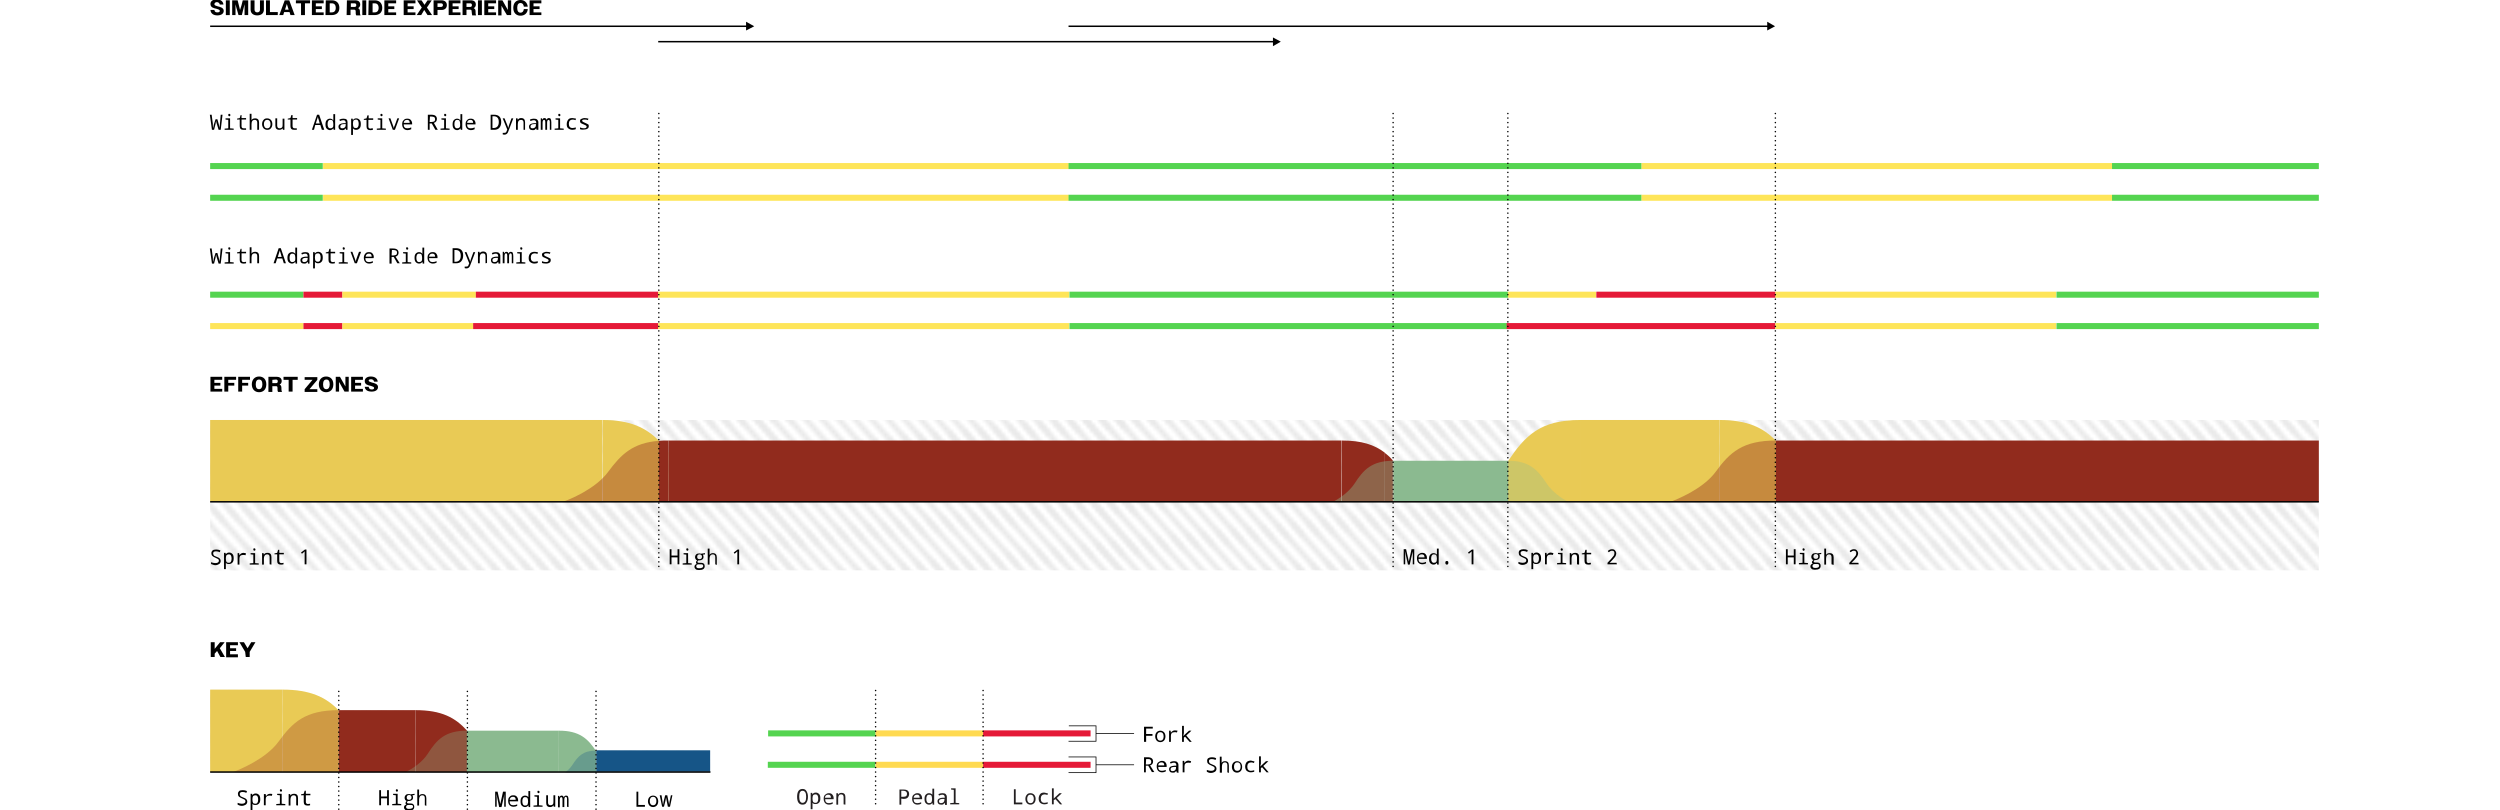 <?xml version="1.0" encoding="utf-8"?>
<!-- Generator: Adobe Illustrator 28.2.0, SVG Export Plug-In . SVG Version: 6.00 Build 0)  -->
<svg version="1.1" id="Layer_1" xmlns="http://www.w3.org/2000/svg" xmlns:xlink="http://www.w3.org/1999/xlink" x="0px" y="0px"
	 viewBox="0 0 828 268.4" style="enable-background:new 0 0 828 268.4;" xml:space="preserve">
<style type="text/css">
	.st0{fill:none;}
	.st1{fill:none;stroke:#000000;stroke-width:1.5;}
	.st2{opacity:9.000000e-02;fill:url(#SVGID_1_);enable-background:new    ;}
	.st3{opacity:9.000000e-02;fill:url(#SVGID_00000155835341802545625500000005865434814549799095_);enable-background:new    ;}
	.st4{fill:#E9CA55;}
	.st5{opacity:0.3;fill:#E9CA55;enable-background:new    ;}
	.st6{fill:#54D450;}
	.st7{fill:#E51937;}
	.st8{fill:#FEE559;}
	.st9{fill:#FFDA51;}
	.st10{opacity:0.3;fill:#912B1D;enable-background:new    ;}
	.st11{fill:#912B1D;}
	.st12{opacity:0.3;fill:#8BBA90;enable-background:new    ;}
	.st13{fill:#8BBA90;}
	.st14{opacity:0.3;fill:#165587;enable-background:new    ;}
	.st15{fill:#165587;}
	.st16{opacity:0.4;fill:#912B1D;enable-background:new    ;}
	.st17{opacity:0.4;fill:#8BBA90;enable-background:new    ;}
	.st18{fill:#231F20;}
	.st19{fill:none;stroke:#000000;stroke-width:0.5;stroke-linecap:round;stroke-linejoin:round;stroke-dasharray:0,0,0,1.5;}
	.st20{fill:none;stroke:#000000;stroke-width:0.5;}
	.st21{fill:none;stroke:#000000;stroke-width:0.25;}
</style>
<pattern  y="365.2" width="110" height="50" patternUnits="userSpaceOnUse" id="New_Pattern" viewBox="12.4 -62.4 110 50" style="overflow:visible;">
	<g>
		<rect x="12.4" y="-62.4" class="st0" width="110" height="50"/>
		<g>
			<rect x="12.4" y="-62.4" class="st0" width="110" height="50"/>
			<g>
				<line class="st1" x1="115.5" y1="-60.5" x2="129.3" y2="-74.3"/>
				<line class="st1" x1="120.5" y1="-60.5" x2="134.3" y2="-74.3"/>
			</g>
			<g>
				<line class="st1" x1="5.5" y1="-60.5" x2="19.3" y2="-74.3"/>
				<line class="st1" x1="10.5" y1="-60.5" x2="24.3" y2="-74.3"/>
				<line class="st1" x1="15.5" y1="-60.5" x2="29.3" y2="-74.3"/>
				<line class="st1" x1="20.5" y1="-60.5" x2="34.3" y2="-74.3"/>
				<line class="st1" x1="25.5" y1="-60.5" x2="39.3" y2="-74.3"/>
				<line class="st1" x1="30.5" y1="-60.5" x2="44.3" y2="-74.3"/>
				<line class="st1" x1="35.5" y1="-60.5" x2="49.3" y2="-74.3"/>
				<line class="st1" x1="40.5" y1="-60.5" x2="54.3" y2="-74.3"/>
				<line class="st1" x1="45.5" y1="-60.5" x2="59.3" y2="-74.3"/>
				<line class="st1" x1="50.5" y1="-60.5" x2="64.3" y2="-74.3"/>
				<line class="st1" x1="55.5" y1="-60.5" x2="69.3" y2="-74.3"/>
				<line class="st1" x1="60.5" y1="-60.5" x2="74.3" y2="-74.3"/>
				<line class="st1" x1="65.5" y1="-60.5" x2="79.3" y2="-74.3"/>
				<line class="st1" x1="70.5" y1="-60.5" x2="84.3" y2="-74.3"/>
				<line class="st1" x1="75.5" y1="-60.5" x2="89.3" y2="-74.3"/>
				<line class="st1" x1="80.5" y1="-60.5" x2="94.3" y2="-74.3"/>
				<line class="st1" x1="85.5" y1="-60.5" x2="99.3" y2="-74.3"/>
				<line class="st1" x1="90.5" y1="-60.5" x2="104.3" y2="-74.3"/>
				<line class="st1" x1="95.5" y1="-60.5" x2="109.3" y2="-74.3"/>
				<line class="st1" x1="100.5" y1="-60.5" x2="114.3" y2="-74.3"/>
				<line class="st1" x1="105.5" y1="-60.5" x2="119.3" y2="-74.3"/>
				<line class="st1" x1="110.5" y1="-60.5" x2="124.3" y2="-74.3"/>
				<line class="st1" x1="115.5" y1="-60.5" x2="129.3" y2="-74.3"/>
			</g>
			<g>
				<line class="st1" x1="0.5" y1="-60.5" x2="14.3" y2="-74.3"/>
				<line class="st1" x1="5.5" y1="-60.5" x2="19.3" y2="-74.3"/>
			</g>
			<g>
				<line class="st1" x1="115.5" y1="-50.5" x2="129.3" y2="-64.3"/>
				<line class="st1" x1="120.5" y1="-50.5" x2="134.3" y2="-64.3"/>
			</g>
			<g>
				<line class="st1" x1="5.5" y1="-50.5" x2="19.3" y2="-64.3"/>
				<line class="st1" x1="10.5" y1="-50.5" x2="24.3" y2="-64.3"/>
				<line class="st1" x1="15.5" y1="-50.5" x2="29.3" y2="-64.3"/>
				<line class="st1" x1="20.5" y1="-50.5" x2="34.3" y2="-64.3"/>
				<line class="st1" x1="25.5" y1="-50.5" x2="39.3" y2="-64.3"/>
				<line class="st1" x1="30.5" y1="-50.5" x2="44.3" y2="-64.3"/>
				<line class="st1" x1="35.5" y1="-50.5" x2="49.3" y2="-64.3"/>
				<line class="st1" x1="40.5" y1="-50.5" x2="54.3" y2="-64.3"/>
				<line class="st1" x1="45.5" y1="-50.5" x2="59.3" y2="-64.3"/>
				<line class="st1" x1="50.5" y1="-50.5" x2="64.3" y2="-64.3"/>
				<line class="st1" x1="55.5" y1="-50.5" x2="69.3" y2="-64.3"/>
				<line class="st1" x1="60.5" y1="-50.5" x2="74.3" y2="-64.3"/>
				<line class="st1" x1="65.5" y1="-50.5" x2="79.3" y2="-64.3"/>
				<line class="st1" x1="70.5" y1="-50.5" x2="84.3" y2="-64.3"/>
				<line class="st1" x1="75.5" y1="-50.5" x2="89.3" y2="-64.3"/>
				<line class="st1" x1="80.5" y1="-50.5" x2="94.3" y2="-64.3"/>
				<line class="st1" x1="85.5" y1="-50.5" x2="99.3" y2="-64.3"/>
				<line class="st1" x1="90.5" y1="-50.5" x2="104.3" y2="-64.3"/>
				<line class="st1" x1="95.5" y1="-50.5" x2="109.3" y2="-64.3"/>
				<line class="st1" x1="100.5" y1="-50.5" x2="114.3" y2="-64.3"/>
				<line class="st1" x1="105.5" y1="-50.5" x2="119.3" y2="-64.3"/>
				<line class="st1" x1="110.5" y1="-50.5" x2="124.3" y2="-64.3"/>
				<line class="st1" x1="115.5" y1="-50.5" x2="129.3" y2="-64.3"/>
			</g>
			<g>
				<line class="st1" x1="0.5" y1="-50.5" x2="14.3" y2="-64.3"/>
				<line class="st1" x1="5.5" y1="-50.5" x2="19.3" y2="-64.3"/>
			</g>
			<g>
				<line class="st1" x1="115.5" y1="-40.5" x2="129.3" y2="-54.3"/>
				<line class="st1" x1="120.5" y1="-40.5" x2="134.3" y2="-54.3"/>
			</g>
			<g>
				<line class="st1" x1="5.5" y1="-40.5" x2="19.3" y2="-54.3"/>
				<line class="st1" x1="10.5" y1="-40.5" x2="24.3" y2="-54.3"/>
				<line class="st1" x1="15.5" y1="-40.5" x2="29.3" y2="-54.3"/>
				<line class="st1" x1="20.5" y1="-40.5" x2="34.3" y2="-54.3"/>
				<line class="st1" x1="25.5" y1="-40.5" x2="39.3" y2="-54.3"/>
				<line class="st1" x1="30.5" y1="-40.5" x2="44.3" y2="-54.3"/>
				<line class="st1" x1="35.5" y1="-40.5" x2="49.3" y2="-54.3"/>
				<line class="st1" x1="40.5" y1="-40.5" x2="54.3" y2="-54.3"/>
				<line class="st1" x1="45.5" y1="-40.5" x2="59.3" y2="-54.3"/>
				<line class="st1" x1="50.5" y1="-40.5" x2="64.3" y2="-54.3"/>
				<line class="st1" x1="55.5" y1="-40.5" x2="69.3" y2="-54.3"/>
				<line class="st1" x1="60.5" y1="-40.5" x2="74.3" y2="-54.3"/>
				<line class="st1" x1="65.5" y1="-40.5" x2="79.3" y2="-54.3"/>
				<line class="st1" x1="70.5" y1="-40.5" x2="84.3" y2="-54.3"/>
				<line class="st1" x1="75.5" y1="-40.5" x2="89.3" y2="-54.3"/>
				<line class="st1" x1="80.5" y1="-40.5" x2="94.3" y2="-54.3"/>
				<line class="st1" x1="85.5" y1="-40.5" x2="99.3" y2="-54.3"/>
				<line class="st1" x1="90.5" y1="-40.5" x2="104.3" y2="-54.3"/>
				<line class="st1" x1="95.5" y1="-40.5" x2="109.3" y2="-54.3"/>
				<line class="st1" x1="100.5" y1="-40.5" x2="114.3" y2="-54.3"/>
				<line class="st1" x1="105.5" y1="-40.5" x2="119.3" y2="-54.3"/>
				<line class="st1" x1="110.5" y1="-40.5" x2="124.3" y2="-54.3"/>
				<line class="st1" x1="115.5" y1="-40.5" x2="129.3" y2="-54.3"/>
			</g>
			<g>
				<line class="st1" x1="0.5" y1="-40.5" x2="14.3" y2="-54.3"/>
				<line class="st1" x1="5.5" y1="-40.5" x2="19.3" y2="-54.3"/>
			</g>
			<g>
				<line class="st1" x1="115.5" y1="-30.5" x2="129.3" y2="-44.3"/>
				<line class="st1" x1="120.5" y1="-30.5" x2="134.3" y2="-44.3"/>
			</g>
			<g>
				<line class="st1" x1="5.5" y1="-30.5" x2="19.3" y2="-44.3"/>
				<line class="st1" x1="10.5" y1="-30.5" x2="24.3" y2="-44.3"/>
				<line class="st1" x1="15.5" y1="-30.5" x2="29.3" y2="-44.3"/>
				<line class="st1" x1="20.5" y1="-30.5" x2="34.3" y2="-44.3"/>
				<line class="st1" x1="25.5" y1="-30.5" x2="39.3" y2="-44.3"/>
				<line class="st1" x1="30.5" y1="-30.5" x2="44.3" y2="-44.3"/>
				<line class="st1" x1="35.5" y1="-30.5" x2="49.3" y2="-44.3"/>
				<line class="st1" x1="40.5" y1="-30.5" x2="54.3" y2="-44.3"/>
				<line class="st1" x1="45.5" y1="-30.5" x2="59.3" y2="-44.3"/>
				<line class="st1" x1="50.5" y1="-30.5" x2="64.3" y2="-44.3"/>
				<line class="st1" x1="55.5" y1="-30.5" x2="69.3" y2="-44.3"/>
				<line class="st1" x1="60.5" y1="-30.5" x2="74.3" y2="-44.3"/>
				<line class="st1" x1="65.5" y1="-30.5" x2="79.3" y2="-44.3"/>
				<line class="st1" x1="70.5" y1="-30.5" x2="84.3" y2="-44.3"/>
				<line class="st1" x1="75.5" y1="-30.5" x2="89.3" y2="-44.3"/>
				<line class="st1" x1="80.5" y1="-30.5" x2="94.3" y2="-44.3"/>
				<line class="st1" x1="85.5" y1="-30.5" x2="99.3" y2="-44.3"/>
				<line class="st1" x1="90.5" y1="-30.5" x2="104.3" y2="-44.3"/>
				<line class="st1" x1="95.5" y1="-30.5" x2="109.3" y2="-44.3"/>
				<line class="st1" x1="100.5" y1="-30.5" x2="114.3" y2="-44.3"/>
				<line class="st1" x1="105.5" y1="-30.5" x2="119.3" y2="-44.3"/>
				<line class="st1" x1="110.5" y1="-30.5" x2="124.3" y2="-44.3"/>
				<line class="st1" x1="115.5" y1="-30.5" x2="129.3" y2="-44.3"/>
			</g>
			<g>
				<line class="st1" x1="0.5" y1="-30.5" x2="14.3" y2="-44.3"/>
				<line class="st1" x1="5.5" y1="-30.5" x2="19.3" y2="-44.3"/>
			</g>
			<g>
				<line class="st1" x1="115.5" y1="-20.5" x2="129.3" y2="-34.3"/>
				<line class="st1" x1="120.5" y1="-20.5" x2="134.3" y2="-34.3"/>
			</g>
			<g>
				<line class="st1" x1="5.5" y1="-20.5" x2="19.3" y2="-34.3"/>
				<line class="st1" x1="10.5" y1="-20.5" x2="24.3" y2="-34.3"/>
				<line class="st1" x1="15.5" y1="-20.5" x2="29.3" y2="-34.3"/>
				<line class="st1" x1="20.5" y1="-20.5" x2="34.3" y2="-34.3"/>
				<line class="st1" x1="25.5" y1="-20.5" x2="39.3" y2="-34.3"/>
				<line class="st1" x1="30.5" y1="-20.5" x2="44.3" y2="-34.3"/>
				<line class="st1" x1="35.5" y1="-20.5" x2="49.3" y2="-34.3"/>
				<line class="st1" x1="40.5" y1="-20.5" x2="54.3" y2="-34.3"/>
				<line class="st1" x1="45.5" y1="-20.5" x2="59.3" y2="-34.3"/>
				<line class="st1" x1="50.5" y1="-20.5" x2="64.3" y2="-34.3"/>
				<line class="st1" x1="55.5" y1="-20.5" x2="69.3" y2="-34.3"/>
				<line class="st1" x1="60.5" y1="-20.5" x2="74.3" y2="-34.3"/>
				<line class="st1" x1="65.5" y1="-20.5" x2="79.3" y2="-34.3"/>
				<line class="st1" x1="70.5" y1="-20.5" x2="84.3" y2="-34.3"/>
				<line class="st1" x1="75.5" y1="-20.5" x2="89.3" y2="-34.3"/>
				<line class="st1" x1="80.5" y1="-20.5" x2="94.3" y2="-34.3"/>
				<line class="st1" x1="85.5" y1="-20.5" x2="99.3" y2="-34.3"/>
				<line class="st1" x1="90.5" y1="-20.5" x2="104.3" y2="-34.3"/>
				<line class="st1" x1="95.5" y1="-20.5" x2="109.3" y2="-34.3"/>
				<line class="st1" x1="100.5" y1="-20.5" x2="114.3" y2="-34.3"/>
				<line class="st1" x1="105.5" y1="-20.5" x2="119.3" y2="-34.3"/>
				<line class="st1" x1="110.5" y1="-20.5" x2="124.3" y2="-34.3"/>
				<line class="st1" x1="115.5" y1="-20.5" x2="129.3" y2="-34.3"/>
			</g>
			<g>
				<line class="st1" x1="0.5" y1="-20.5" x2="14.3" y2="-34.3"/>
				<line class="st1" x1="5.5" y1="-20.5" x2="19.3" y2="-34.3"/>
			</g>
			<g>
				<line class="st1" x1="115.5" y1="-10.5" x2="129.3" y2="-24.3"/>
				<line class="st1" x1="120.5" y1="-10.5" x2="134.3" y2="-24.3"/>
			</g>
			<g>
				<line class="st1" x1="5.5" y1="-10.5" x2="19.3" y2="-24.3"/>
				<line class="st1" x1="10.5" y1="-10.5" x2="24.3" y2="-24.3"/>
				<line class="st1" x1="15.5" y1="-10.5" x2="29.3" y2="-24.3"/>
				<line class="st1" x1="20.5" y1="-10.5" x2="34.3" y2="-24.3"/>
				<line class="st1" x1="25.5" y1="-10.5" x2="39.3" y2="-24.3"/>
				<line class="st1" x1="30.5" y1="-10.5" x2="44.3" y2="-24.3"/>
				<line class="st1" x1="35.5" y1="-10.5" x2="49.3" y2="-24.3"/>
				<line class="st1" x1="40.5" y1="-10.5" x2="54.3" y2="-24.3"/>
				<line class="st1" x1="45.5" y1="-10.5" x2="59.3" y2="-24.3"/>
				<line class="st1" x1="50.5" y1="-10.5" x2="64.3" y2="-24.3"/>
				<line class="st1" x1="55.5" y1="-10.5" x2="69.3" y2="-24.3"/>
				<line class="st1" x1="60.5" y1="-10.5" x2="74.3" y2="-24.3"/>
				<line class="st1" x1="65.5" y1="-10.5" x2="79.3" y2="-24.3"/>
				<line class="st1" x1="70.5" y1="-10.5" x2="84.3" y2="-24.3"/>
				<line class="st1" x1="75.5" y1="-10.5" x2="89.3" y2="-24.3"/>
				<line class="st1" x1="80.5" y1="-10.5" x2="94.3" y2="-24.3"/>
				<line class="st1" x1="85.5" y1="-10.5" x2="99.3" y2="-24.3"/>
				<line class="st1" x1="90.5" y1="-10.5" x2="104.3" y2="-24.3"/>
				<line class="st1" x1="95.5" y1="-10.5" x2="109.3" y2="-24.3"/>
				<line class="st1" x1="100.5" y1="-10.5" x2="114.3" y2="-24.3"/>
				<line class="st1" x1="105.5" y1="-10.5" x2="119.3" y2="-24.3"/>
				<line class="st1" x1="110.5" y1="-10.5" x2="124.3" y2="-24.3"/>
				<line class="st1" x1="115.5" y1="-10.5" x2="129.3" y2="-24.3"/>
			</g>
			<g>
				<line class="st1" x1="0.5" y1="-10.5" x2="14.3" y2="-24.3"/>
				<line class="st1" x1="5.5" y1="-10.5" x2="19.3" y2="-24.3"/>
			</g>
			<g>
				<line class="st1" x1="115.5" y1="-0.5" x2="129.3" y2="-14.3"/>
				<line class="st1" x1="120.5" y1="-0.5" x2="134.3" y2="-14.3"/>
			</g>
			<g>
				<line class="st1" x1="5.5" y1="-0.5" x2="19.3" y2="-14.3"/>
				<line class="st1" x1="10.5" y1="-0.5" x2="24.3" y2="-14.3"/>
				<line class="st1" x1="15.5" y1="-0.5" x2="29.3" y2="-14.3"/>
				<line class="st1" x1="20.5" y1="-0.5" x2="34.3" y2="-14.3"/>
				<line class="st1" x1="25.5" y1="-0.5" x2="39.3" y2="-14.3"/>
				<line class="st1" x1="30.5" y1="-0.5" x2="44.3" y2="-14.3"/>
				<line class="st1" x1="35.5" y1="-0.5" x2="49.3" y2="-14.3"/>
				<line class="st1" x1="40.5" y1="-0.5" x2="54.3" y2="-14.3"/>
				<line class="st1" x1="45.5" y1="-0.5" x2="59.3" y2="-14.3"/>
				<line class="st1" x1="50.5" y1="-0.5" x2="64.3" y2="-14.3"/>
				<line class="st1" x1="55.5" y1="-0.5" x2="69.3" y2="-14.3"/>
				<line class="st1" x1="60.5" y1="-0.5" x2="74.3" y2="-14.3"/>
				<line class="st1" x1="65.5" y1="-0.5" x2="79.3" y2="-14.3"/>
				<line class="st1" x1="70.5" y1="-0.5" x2="84.3" y2="-14.3"/>
				<line class="st1" x1="75.5" y1="-0.5" x2="89.3" y2="-14.3"/>
				<line class="st1" x1="80.5" y1="-0.5" x2="94.3" y2="-14.3"/>
				<line class="st1" x1="85.5" y1="-0.5" x2="99.3" y2="-14.3"/>
				<line class="st1" x1="90.5" y1="-0.5" x2="104.3" y2="-14.3"/>
				<line class="st1" x1="95.5" y1="-0.5" x2="109.3" y2="-14.3"/>
				<line class="st1" x1="100.5" y1="-0.5" x2="114.3" y2="-14.3"/>
				<line class="st1" x1="105.5" y1="-0.5" x2="119.3" y2="-14.3"/>
				<line class="st1" x1="110.5" y1="-0.5" x2="124.3" y2="-14.3"/>
				<line class="st1" x1="115.5" y1="-0.5" x2="129.3" y2="-14.3"/>
			</g>
			<g>
				<line class="st1" x1="0.5" y1="-0.5" x2="14.3" y2="-14.3"/>
				<line class="st1" x1="5.5" y1="-0.5" x2="19.3" y2="-14.3"/>
			</g>
		</g>
	</g>
</pattern>
<pattern  y="365.2" width="110" height="50" patternUnits="userSpaceOnUse" id="New_Pattern-2" viewBox="12.4 -62.4 110 50" style="overflow:visible;">
	<g>
		<rect x="12.4" y="-62.4" class="st0" width="110" height="50"/>
		<g>
			<rect x="12.4" y="-62.4" class="st0" width="110" height="50"/>
			<g>
				<line class="st1" x1="115.5" y1="-60.5" x2="129.3" y2="-74.3"/>
				<line class="st1" x1="120.5" y1="-60.5" x2="134.3" y2="-74.3"/>
			</g>
			<g>
				<line class="st1" x1="5.5" y1="-60.5" x2="19.3" y2="-74.3"/>
				<line class="st1" x1="10.5" y1="-60.5" x2="24.3" y2="-74.3"/>
				<line class="st1" x1="15.5" y1="-60.5" x2="29.3" y2="-74.3"/>
				<line class="st1" x1="20.5" y1="-60.5" x2="34.3" y2="-74.3"/>
				<line class="st1" x1="25.5" y1="-60.5" x2="39.3" y2="-74.3"/>
				<line class="st1" x1="30.5" y1="-60.5" x2="44.3" y2="-74.3"/>
				<line class="st1" x1="35.5" y1="-60.5" x2="49.3" y2="-74.3"/>
				<line class="st1" x1="40.5" y1="-60.5" x2="54.3" y2="-74.3"/>
				<line class="st1" x1="45.5" y1="-60.5" x2="59.3" y2="-74.3"/>
				<line class="st1" x1="50.5" y1="-60.5" x2="64.3" y2="-74.3"/>
				<line class="st1" x1="55.5" y1="-60.5" x2="69.3" y2="-74.3"/>
				<line class="st1" x1="60.5" y1="-60.5" x2="74.3" y2="-74.3"/>
				<line class="st1" x1="65.5" y1="-60.5" x2="79.3" y2="-74.3"/>
				<line class="st1" x1="70.5" y1="-60.5" x2="84.3" y2="-74.3"/>
				<line class="st1" x1="75.5" y1="-60.5" x2="89.3" y2="-74.3"/>
				<line class="st1" x1="80.5" y1="-60.5" x2="94.3" y2="-74.3"/>
				<line class="st1" x1="85.5" y1="-60.5" x2="99.3" y2="-74.3"/>
				<line class="st1" x1="90.5" y1="-60.5" x2="104.3" y2="-74.3"/>
				<line class="st1" x1="95.5" y1="-60.5" x2="109.3" y2="-74.3"/>
				<line class="st1" x1="100.5" y1="-60.5" x2="114.3" y2="-74.3"/>
				<line class="st1" x1="105.5" y1="-60.5" x2="119.3" y2="-74.3"/>
				<line class="st1" x1="110.5" y1="-60.5" x2="124.3" y2="-74.3"/>
				<line class="st1" x1="115.5" y1="-60.5" x2="129.3" y2="-74.3"/>
			</g>
			<g>
				<line class="st1" x1="0.5" y1="-60.5" x2="14.3" y2="-74.3"/>
				<line class="st1" x1="5.5" y1="-60.5" x2="19.3" y2="-74.3"/>
			</g>
			<g>
				<line class="st1" x1="115.5" y1="-50.5" x2="129.3" y2="-64.3"/>
				<line class="st1" x1="120.5" y1="-50.5" x2="134.3" y2="-64.3"/>
			</g>
			<g>
				<line class="st1" x1="5.5" y1="-50.5" x2="19.3" y2="-64.3"/>
				<line class="st1" x1="10.5" y1="-50.5" x2="24.3" y2="-64.3"/>
				<line class="st1" x1="15.5" y1="-50.5" x2="29.3" y2="-64.3"/>
				<line class="st1" x1="20.5" y1="-50.5" x2="34.3" y2="-64.3"/>
				<line class="st1" x1="25.5" y1="-50.5" x2="39.3" y2="-64.3"/>
				<line class="st1" x1="30.5" y1="-50.5" x2="44.3" y2="-64.3"/>
				<line class="st1" x1="35.5" y1="-50.5" x2="49.3" y2="-64.3"/>
				<line class="st1" x1="40.5" y1="-50.5" x2="54.3" y2="-64.3"/>
				<line class="st1" x1="45.5" y1="-50.5" x2="59.3" y2="-64.3"/>
				<line class="st1" x1="50.5" y1="-50.5" x2="64.3" y2="-64.3"/>
				<line class="st1" x1="55.5" y1="-50.5" x2="69.3" y2="-64.3"/>
				<line class="st1" x1="60.5" y1="-50.5" x2="74.3" y2="-64.3"/>
				<line class="st1" x1="65.5" y1="-50.5" x2="79.3" y2="-64.3"/>
				<line class="st1" x1="70.5" y1="-50.5" x2="84.3" y2="-64.3"/>
				<line class="st1" x1="75.5" y1="-50.5" x2="89.3" y2="-64.3"/>
				<line class="st1" x1="80.5" y1="-50.5" x2="94.3" y2="-64.3"/>
				<line class="st1" x1="85.5" y1="-50.5" x2="99.3" y2="-64.3"/>
				<line class="st1" x1="90.5" y1="-50.5" x2="104.3" y2="-64.3"/>
				<line class="st1" x1="95.5" y1="-50.5" x2="109.3" y2="-64.3"/>
				<line class="st1" x1="100.5" y1="-50.5" x2="114.3" y2="-64.3"/>
				<line class="st1" x1="105.5" y1="-50.5" x2="119.3" y2="-64.3"/>
				<line class="st1" x1="110.5" y1="-50.5" x2="124.3" y2="-64.3"/>
				<line class="st1" x1="115.5" y1="-50.5" x2="129.3" y2="-64.3"/>
			</g>
			<g>
				<line class="st1" x1="0.5" y1="-50.5" x2="14.3" y2="-64.3"/>
				<line class="st1" x1="5.5" y1="-50.5" x2="19.3" y2="-64.3"/>
			</g>
			<g>
				<line class="st1" x1="115.5" y1="-40.5" x2="129.3" y2="-54.3"/>
				<line class="st1" x1="120.5" y1="-40.5" x2="134.3" y2="-54.3"/>
			</g>
			<g>
				<line class="st1" x1="5.5" y1="-40.5" x2="19.3" y2="-54.3"/>
				<line class="st1" x1="10.5" y1="-40.5" x2="24.3" y2="-54.3"/>
				<line class="st1" x1="15.5" y1="-40.5" x2="29.3" y2="-54.3"/>
				<line class="st1" x1="20.5" y1="-40.5" x2="34.3" y2="-54.3"/>
				<line class="st1" x1="25.5" y1="-40.5" x2="39.3" y2="-54.3"/>
				<line class="st1" x1="30.5" y1="-40.5" x2="44.3" y2="-54.3"/>
				<line class="st1" x1="35.5" y1="-40.5" x2="49.3" y2="-54.3"/>
				<line class="st1" x1="40.5" y1="-40.5" x2="54.3" y2="-54.3"/>
				<line class="st1" x1="45.5" y1="-40.5" x2="59.3" y2="-54.3"/>
				<line class="st1" x1="50.5" y1="-40.5" x2="64.3" y2="-54.3"/>
				<line class="st1" x1="55.5" y1="-40.5" x2="69.3" y2="-54.3"/>
				<line class="st1" x1="60.5" y1="-40.5" x2="74.3" y2="-54.3"/>
				<line class="st1" x1="65.5" y1="-40.5" x2="79.3" y2="-54.3"/>
				<line class="st1" x1="70.5" y1="-40.5" x2="84.3" y2="-54.3"/>
				<line class="st1" x1="75.5" y1="-40.5" x2="89.3" y2="-54.3"/>
				<line class="st1" x1="80.5" y1="-40.5" x2="94.3" y2="-54.3"/>
				<line class="st1" x1="85.5" y1="-40.5" x2="99.3" y2="-54.3"/>
				<line class="st1" x1="90.5" y1="-40.5" x2="104.3" y2="-54.3"/>
				<line class="st1" x1="95.5" y1="-40.5" x2="109.3" y2="-54.3"/>
				<line class="st1" x1="100.5" y1="-40.5" x2="114.3" y2="-54.3"/>
				<line class="st1" x1="105.5" y1="-40.5" x2="119.3" y2="-54.3"/>
				<line class="st1" x1="110.5" y1="-40.5" x2="124.3" y2="-54.3"/>
				<line class="st1" x1="115.5" y1="-40.5" x2="129.3" y2="-54.3"/>
			</g>
			<g>
				<line class="st1" x1="0.5" y1="-40.5" x2="14.3" y2="-54.3"/>
				<line class="st1" x1="5.5" y1="-40.5" x2="19.3" y2="-54.3"/>
			</g>
			<g>
				<line class="st1" x1="115.5" y1="-30.5" x2="129.3" y2="-44.3"/>
				<line class="st1" x1="120.5" y1="-30.5" x2="134.3" y2="-44.3"/>
			</g>
			<g>
				<line class="st1" x1="5.5" y1="-30.5" x2="19.3" y2="-44.3"/>
				<line class="st1" x1="10.5" y1="-30.5" x2="24.3" y2="-44.3"/>
				<line class="st1" x1="15.5" y1="-30.5" x2="29.3" y2="-44.3"/>
				<line class="st1" x1="20.5" y1="-30.5" x2="34.3" y2="-44.3"/>
				<line class="st1" x1="25.5" y1="-30.5" x2="39.3" y2="-44.3"/>
				<line class="st1" x1="30.5" y1="-30.5" x2="44.3" y2="-44.3"/>
				<line class="st1" x1="35.5" y1="-30.5" x2="49.3" y2="-44.3"/>
				<line class="st1" x1="40.5" y1="-30.5" x2="54.3" y2="-44.3"/>
				<line class="st1" x1="45.5" y1="-30.5" x2="59.3" y2="-44.3"/>
				<line class="st1" x1="50.5" y1="-30.5" x2="64.3" y2="-44.3"/>
				<line class="st1" x1="55.5" y1="-30.5" x2="69.3" y2="-44.3"/>
				<line class="st1" x1="60.5" y1="-30.5" x2="74.3" y2="-44.3"/>
				<line class="st1" x1="65.5" y1="-30.5" x2="79.3" y2="-44.3"/>
				<line class="st1" x1="70.5" y1="-30.5" x2="84.3" y2="-44.3"/>
				<line class="st1" x1="75.5" y1="-30.5" x2="89.3" y2="-44.3"/>
				<line class="st1" x1="80.5" y1="-30.5" x2="94.3" y2="-44.3"/>
				<line class="st1" x1="85.5" y1="-30.5" x2="99.3" y2="-44.3"/>
				<line class="st1" x1="90.5" y1="-30.5" x2="104.3" y2="-44.3"/>
				<line class="st1" x1="95.5" y1="-30.5" x2="109.3" y2="-44.3"/>
				<line class="st1" x1="100.5" y1="-30.5" x2="114.3" y2="-44.3"/>
				<line class="st1" x1="105.5" y1="-30.5" x2="119.3" y2="-44.3"/>
				<line class="st1" x1="110.5" y1="-30.5" x2="124.3" y2="-44.3"/>
				<line class="st1" x1="115.5" y1="-30.5" x2="129.3" y2="-44.3"/>
			</g>
			<g>
				<line class="st1" x1="0.5" y1="-30.5" x2="14.3" y2="-44.3"/>
				<line class="st1" x1="5.5" y1="-30.5" x2="19.3" y2="-44.3"/>
			</g>
			<g>
				<line class="st1" x1="115.5" y1="-20.5" x2="129.3" y2="-34.3"/>
				<line class="st1" x1="120.5" y1="-20.5" x2="134.3" y2="-34.3"/>
			</g>
			<g>
				<line class="st1" x1="5.5" y1="-20.5" x2="19.3" y2="-34.3"/>
				<line class="st1" x1="10.5" y1="-20.5" x2="24.3" y2="-34.3"/>
				<line class="st1" x1="15.5" y1="-20.5" x2="29.3" y2="-34.3"/>
				<line class="st1" x1="20.5" y1="-20.5" x2="34.3" y2="-34.3"/>
				<line class="st1" x1="25.5" y1="-20.5" x2="39.3" y2="-34.3"/>
				<line class="st1" x1="30.5" y1="-20.5" x2="44.3" y2="-34.3"/>
				<line class="st1" x1="35.5" y1="-20.5" x2="49.3" y2="-34.3"/>
				<line class="st1" x1="40.5" y1="-20.5" x2="54.3" y2="-34.3"/>
				<line class="st1" x1="45.5" y1="-20.5" x2="59.3" y2="-34.3"/>
				<line class="st1" x1="50.5" y1="-20.5" x2="64.3" y2="-34.3"/>
				<line class="st1" x1="55.5" y1="-20.5" x2="69.3" y2="-34.3"/>
				<line class="st1" x1="60.5" y1="-20.5" x2="74.3" y2="-34.3"/>
				<line class="st1" x1="65.5" y1="-20.5" x2="79.3" y2="-34.3"/>
				<line class="st1" x1="70.5" y1="-20.5" x2="84.3" y2="-34.3"/>
				<line class="st1" x1="75.5" y1="-20.5" x2="89.3" y2="-34.3"/>
				<line class="st1" x1="80.5" y1="-20.5" x2="94.3" y2="-34.3"/>
				<line class="st1" x1="85.5" y1="-20.5" x2="99.3" y2="-34.3"/>
				<line class="st1" x1="90.5" y1="-20.5" x2="104.3" y2="-34.3"/>
				<line class="st1" x1="95.5" y1="-20.5" x2="109.3" y2="-34.3"/>
				<line class="st1" x1="100.5" y1="-20.5" x2="114.3" y2="-34.3"/>
				<line class="st1" x1="105.5" y1="-20.5" x2="119.3" y2="-34.3"/>
				<line class="st1" x1="110.5" y1="-20.5" x2="124.3" y2="-34.3"/>
				<line class="st1" x1="115.5" y1="-20.5" x2="129.3" y2="-34.3"/>
			</g>
			<g>
				<line class="st1" x1="0.5" y1="-20.5" x2="14.3" y2="-34.3"/>
				<line class="st1" x1="5.5" y1="-20.5" x2="19.3" y2="-34.3"/>
			</g>
			<g>
				<line class="st1" x1="115.5" y1="-10.5" x2="129.3" y2="-24.3"/>
				<line class="st1" x1="120.5" y1="-10.5" x2="134.3" y2="-24.3"/>
			</g>
			<g>
				<line class="st1" x1="5.5" y1="-10.5" x2="19.3" y2="-24.3"/>
				<line class="st1" x1="10.5" y1="-10.5" x2="24.3" y2="-24.3"/>
				<line class="st1" x1="15.5" y1="-10.5" x2="29.3" y2="-24.3"/>
				<line class="st1" x1="20.5" y1="-10.5" x2="34.3" y2="-24.3"/>
				<line class="st1" x1="25.5" y1="-10.5" x2="39.3" y2="-24.3"/>
				<line class="st1" x1="30.5" y1="-10.5" x2="44.3" y2="-24.3"/>
				<line class="st1" x1="35.5" y1="-10.5" x2="49.3" y2="-24.3"/>
				<line class="st1" x1="40.5" y1="-10.5" x2="54.3" y2="-24.3"/>
				<line class="st1" x1="45.5" y1="-10.5" x2="59.3" y2="-24.3"/>
				<line class="st1" x1="50.5" y1="-10.5" x2="64.3" y2="-24.3"/>
				<line class="st1" x1="55.5" y1="-10.5" x2="69.3" y2="-24.3"/>
				<line class="st1" x1="60.5" y1="-10.5" x2="74.3" y2="-24.3"/>
				<line class="st1" x1="65.5" y1="-10.5" x2="79.3" y2="-24.3"/>
				<line class="st1" x1="70.5" y1="-10.5" x2="84.3" y2="-24.3"/>
				<line class="st1" x1="75.5" y1="-10.5" x2="89.3" y2="-24.3"/>
				<line class="st1" x1="80.5" y1="-10.5" x2="94.3" y2="-24.3"/>
				<line class="st1" x1="85.5" y1="-10.5" x2="99.3" y2="-24.3"/>
				<line class="st1" x1="90.5" y1="-10.5" x2="104.3" y2="-24.3"/>
				<line class="st1" x1="95.5" y1="-10.5" x2="109.3" y2="-24.3"/>
				<line class="st1" x1="100.5" y1="-10.5" x2="114.3" y2="-24.3"/>
				<line class="st1" x1="105.5" y1="-10.5" x2="119.3" y2="-24.3"/>
				<line class="st1" x1="110.5" y1="-10.5" x2="124.3" y2="-24.3"/>
				<line class="st1" x1="115.5" y1="-10.5" x2="129.3" y2="-24.3"/>
			</g>
			<g>
				<line class="st1" x1="0.5" y1="-10.5" x2="14.3" y2="-24.3"/>
				<line class="st1" x1="5.5" y1="-10.5" x2="19.3" y2="-24.3"/>
			</g>
			<g>
				<line class="st1" x1="115.5" y1="-0.5" x2="129.3" y2="-14.3"/>
				<line class="st1" x1="120.5" y1="-0.5" x2="134.3" y2="-14.3"/>
			</g>
			<g>
				<line class="st1" x1="5.5" y1="-0.5" x2="19.3" y2="-14.3"/>
				<line class="st1" x1="10.5" y1="-0.5" x2="24.3" y2="-14.3"/>
				<line class="st1" x1="15.5" y1="-0.5" x2="29.3" y2="-14.3"/>
				<line class="st1" x1="20.5" y1="-0.5" x2="34.3" y2="-14.3"/>
				<line class="st1" x1="25.5" y1="-0.5" x2="39.3" y2="-14.3"/>
				<line class="st1" x1="30.5" y1="-0.5" x2="44.3" y2="-14.3"/>
				<line class="st1" x1="35.5" y1="-0.5" x2="49.3" y2="-14.3"/>
				<line class="st1" x1="40.5" y1="-0.5" x2="54.3" y2="-14.3"/>
				<line class="st1" x1="45.5" y1="-0.5" x2="59.3" y2="-14.3"/>
				<line class="st1" x1="50.5" y1="-0.5" x2="64.3" y2="-14.3"/>
				<line class="st1" x1="55.5" y1="-0.5" x2="69.3" y2="-14.3"/>
				<line class="st1" x1="60.5" y1="-0.5" x2="74.3" y2="-14.3"/>
				<line class="st1" x1="65.5" y1="-0.5" x2="79.3" y2="-14.3"/>
				<line class="st1" x1="70.5" y1="-0.5" x2="84.3" y2="-14.3"/>
				<line class="st1" x1="75.5" y1="-0.5" x2="89.3" y2="-14.3"/>
				<line class="st1" x1="80.5" y1="-0.5" x2="94.3" y2="-14.3"/>
				<line class="st1" x1="85.5" y1="-0.5" x2="99.3" y2="-14.3"/>
				<line class="st1" x1="90.5" y1="-0.5" x2="104.3" y2="-14.3"/>
				<line class="st1" x1="95.5" y1="-0.5" x2="109.3" y2="-14.3"/>
				<line class="st1" x1="100.5" y1="-0.5" x2="114.3" y2="-14.3"/>
				<line class="st1" x1="105.5" y1="-0.5" x2="119.3" y2="-14.3"/>
				<line class="st1" x1="110.5" y1="-0.5" x2="124.3" y2="-14.3"/>
				<line class="st1" x1="115.5" y1="-0.5" x2="129.3" y2="-14.3"/>
			</g>
			<g>
				<line class="st1" x1="0.5" y1="-0.5" x2="14.3" y2="-14.3"/>
				<line class="st1" x1="5.5" y1="-0.5" x2="19.3" y2="-14.3"/>
			</g>
		</g>
	</g>
</pattern>
<g>
	<g id="behind">
		
			<pattern  id="SVGID_1_" xlink:href="#New_Pattern" patternTransform="matrix(0.995 -0.104 -0.146 -1.392 -1934.428 -21790.748)">
		</pattern>
		<rect x="69.6" y="139.1" class="st2" width="698.4" height="49.8"/>
		
			<pattern  id="SVGID_00000173865297553283791300000001320049673750712484_" xlink:href="#New_Pattern-2" patternTransform="matrix(0.995 -0.104 -0.146 -1.392 -1927.108 -21871.117)">
		</pattern>
		
			<path style="opacity:9.000000e-02;fill:url(#SVGID_00000173865297553283791300000001320049673750712484_);enable-background:new    ;" d="
			M197.5,248.6c-0.1,0-0.1,0-0.2,0c-2.8-4.1-5.6-6.5-12.2-6.5h-30.5c-3.9-4.3-8.3-6.8-17.1-6.8h-25.3c0,0-0.1,0-0.1,0
			c-4.2-4.3-9.4-6.8-18.5-6.8h-24v27.3h165.6v-7.1L197.5,248.6L197.5,248.6z"/>
	</g>
	<g id="graphs">
		<g>
			<rect x="69.6" y="139.1" class="st4" width="129.9" height="27"/>
			<path class="st5" d="M241.9,166.1c0,0-12.7-4.8-18.4-13.3c-1.7-2.6-3.4-4.8-5.2-6.8v20.1L241.9,166.1L241.9,166.1z"/>
			<path class="st4" d="M199.6,139.1v27h18.7v-20.1C214,141.7,208.8,139.1,199.6,139.1L199.6,139.1z"/>
		</g>
		<g>
			<rect x="69.6" y="96.6" class="st6" width="30.9" height="2"/>
			<rect x="100.5" y="96.6" class="st7" width="12.9" height="2"/>
			<rect x="113.4" y="96.6" class="st8" width="44.2" height="2"/>
			<rect x="157.6" y="96.6" class="st7" width="60.4" height="2"/>
			<rect x="218" y="96.6" class="st8" width="136.1" height="2"/>
			<rect x="354.2" y="96.6" class="st6" width="145.3" height="2"/>
			<rect x="499.4" y="96.6" class="st8" width="29.2" height="2"/>
			<rect x="528.7" y="96.6" class="st7" width="59.4" height="2"/>
			<rect x="588" y="96.6" class="st8" width="93" height="2"/>
			<rect x="681.1" y="96.6" class="st6" width="86.9" height="2"/>
		</g>
		<g>
			<rect x="69.6" y="107" class="st8" width="30.9" height="2"/>
			<rect x="100.5" y="107" class="st7" width="12.9" height="2"/>
			<rect x="113.4" y="107" class="st8" width="43.3" height="2"/>
			<rect x="156.7" y="107" class="st7" width="61.3" height="2"/>
			<rect x="218" y="107" class="st8" width="136.1" height="2"/>
			<rect x="354.2" y="107" class="st6" width="144.9" height="2"/>
			<rect x="499" y="107" class="st7" width="89" height="2"/>
			<rect x="588" y="107" class="st8" width="93" height="2"/>
			<rect x="681.1" y="107" class="st6" width="86.9" height="2"/>
		</g>
		<rect x="254.4" y="241.9" class="st6" width="35.6" height="2"/>
		<rect x="290" y="241.9" class="st9" width="35.6" height="2"/>
		<rect x="325.6" y="241.9" class="st7" width="35.6" height="2"/>
		<rect x="254.3" y="252.3" class="st6" width="35.6" height="2"/>
		<rect x="290" y="252.3" class="st9" width="35.6" height="2"/>
		<rect x="325.6" y="252.3" class="st7" width="35.6" height="2"/>
		<g>
			<path class="st4" d="M93.6,228.4v27.3h18.6v-20.4C108,230.9,102.7,228.4,93.6,228.4z"/>
			<path class="st5" d="M117.5,242.2c-1.8-2.7-3.5-5-5.3-7v20.4h23.8v0C135.9,255.6,123.2,250.8,117.5,242.2L117.5,242.2z"/>
			<rect x="69.6" y="228.4" class="st4" width="24" height="27.3"/>
		</g>
		<g>
			<path class="st10" d="M157.6,245.7c-1-1.3-1.9-2.6-2.9-3.7v13.7h17.9C170.5,254.9,161.8,251.4,157.6,245.7L157.6,245.7z"/>
			<path class="st10" d="M112.2,255.7v-20.5c-11.1,0-15.3,4-20,10.5c-4.2,5.7-12.9,9.2-15,10H112.2z"/>
			<rect x="112.2" y="235.2" class="st11" width="25.4" height="20.5"/>
			<path class="st11" d="M137.6,235.2v20.5h17.1V242C150.8,237.7,146.3,235.2,137.6,235.2L137.6,235.2z"/>
		</g>
		<g>
			<rect x="69.6" y="54" class="st6" width="37.3" height="2"/>
			<rect x="107" y="54" class="st8" width="247" height="2"/>
			<rect x="353.9" y="54" class="st6" width="189.8" height="2"/>
			<rect x="543.7" y="54" class="st8" width="155.8" height="2"/>
			<rect x="699.5" y="54" class="st6" width="68.5" height="2"/>
		</g>
		<g>
			<rect x="69.6" y="64.5" class="st6" width="37.3" height="2"/>
			<rect x="107" y="64.5" class="st8" width="247" height="2"/>
			<rect x="353.9" y="64.5" class="st6" width="189.8" height="2"/>
			<rect x="543.7" y="64.5" class="st8" width="155.8" height="2"/>
			<rect x="699.5" y="64.5" class="st6" width="68.5" height="2"/>
		</g>
		<g>
			<path class="st12" d="M198.1,249.7c-0.2-0.3-0.4-0.5-0.5-0.8v6.8h7.6C202.9,254.4,199.8,252.4,198.1,249.7z"/>
			<path class="st13" d="M185.1,242v13.7h12.4v-6.8C194.7,244.6,191.9,242,185.1,242L185.1,242z"/>
			<rect x="154.6" y="242" class="st13" width="30.5" height="13.7"/>
			<path class="st12" d="M154.6,255.7V242c-7.1,0-9.9,2.9-12.9,7.6c-1.8,2.8-4.8,4.8-7.1,6L154.6,255.7L154.6,255.7z"/>
		</g>
		<g>
			<path class="st14" d="M197.5,255.7v-7.1c-4.4,0-6,1.8-7.9,4.7c-0.6,1-1.5,1.8-2.4,2.5L197.5,255.7L197.5,255.7z"/>
			<rect x="197.5" y="248.5" class="st15" width="37.7" height="7.1"/>
		</g>
		<g>
			<rect x="523.3" y="139.1" class="st4" width="46.2" height="27"/>
			<path class="st4" d="M523.3,139.1c-13.2,0-18.2,5.2-23.9,13.7c0,0,0,0,0,0v13.3h23.9L523.3,139.1L523.3,139.1z"/>
			<path class="st5" d="M481,166.1L481,166.1l18.4,0v-13.3C493.8,161.4,481,166.1,481,166.1L481,166.1z"/>
			<path class="st4" d="M569.5,139.1v27h18.7V146C584,141.6,578.7,139.1,569.5,139.1L569.5,139.1z"/>
			<path class="st5" d="M611.9,166.1c0,0-12.7-4.8-18.4-13.3c-1.7-2.6-3.4-4.9-5.2-6.8v20.1L611.9,166.1L611.9,166.1L611.9,166.1z"
				/>
		</g>
		<g>
			<path class="st16" d="M588.2,166.2v-20.3c-11,0-15.3,3.9-20,10.4c-4.2,5.7-13,9.2-15,9.9L588.2,166.2L588.2,166.2z"/>
			<rect x="588.2" y="145.9" class="st11" width="179.8" height="20.3"/>
		</g>
		<g>
			<rect x="221.4" y="145.9" class="st11" width="222.9" height="20.3"/>
			<path class="st11" d="M444.4,145.9v20.3h14.2v-16.3C455.2,147.3,451,145.9,444.4,145.9L444.4,145.9z"/>
			<g>
				<path class="st11" d="M218.2,146v20.2h3.2v-20.3C220.3,145.9,219.2,145.9,218.2,146z"/>
				<path class="st16" d="M201.4,156.3c-4.2,5.7-12.9,9.2-15,9.9h31.8V146C209.5,146.7,205.7,150.5,201.4,156.3L201.4,156.3z"/>
				<path class="st11" d="M458.5,149.9v16.3h2.8v-13.7C460.5,151.5,459.5,150.6,458.5,149.9z"/>
				<path class="st10" d="M464.4,156.3c-1-1.4-2-2.6-3-3.8v13.7h18C477.4,165.4,468.6,161.9,464.4,156.3L464.4,156.3z"/>
			</g>
		</g>
		<g>
			<path class="st17" d="M461.5,166.2v-13.6c-7.1,0-9.9,2.9-12.9,7.6c-1.8,2.7-4.8,4.8-7.1,6L461.5,166.2L461.5,166.2z"/>
			<rect x="461.5" y="152.6" class="st13" width="38" height="13.6"/>
			<path class="st12" d="M519.4,166.2c-2.3-1.2-5.3-3.3-7.1-6c-3.1-4.7-5.8-7.6-12.9-7.6v13.6L519.4,166.2L519.4,166.2z"/>
		</g>
	</g>
	<g id="text">
		<g>
			<path d="M69.7,124.8h3.9v1H71v1h2v0.9h-2v1.1h2.6v0.9h-3.9V124.8L69.7,124.8z"/>
			<path d="M74.3,124.8h3.9v1h-2.6v1h2v0.9h-2v2h-1.3L74.3,124.8L74.3,124.8z"/>
			<path d="M78.9,124.8h3.9v1h-2.6v1h2v0.9h-2v2h-1.3L78.9,124.8L78.9,124.8z"/>
			<path d="M83.4,127.3c0-1.6,1-2.6,2.4-2.6s2.4,0.9,2.4,2.6s-1,2.6-2.4,2.6S83.4,128.9,83.4,127.3z M86.9,127.3
				c0-1.1-0.4-1.6-1.1-1.6s-1.1,0.5-1.1,1.6s0.4,1.6,1.1,1.6S86.9,128.3,86.9,127.3z"/>
			<path d="M88.9,124.8h2.7c1.1,0,1.7,0.5,1.7,1.4c0,0.5-0.2,0.9-0.7,1.2c0.4,0.1,0.6,0.5,0.6,1c0,0.5,0,1,0.2,1.4h-1.3
				c-0.2-0.3-0.2-0.6-0.2-1.4c0-0.4-0.2-0.5-0.5-0.5h-1.2v1.9h-1.3L88.9,124.8L88.9,124.8z M90.2,125.8v1.1h1.2
				c0.4,0,0.6-0.2,0.6-0.6s-0.2-0.6-0.6-0.6L90.2,125.8L90.2,125.8z"/>
			<path d="M95.6,125.8h-1.7v-1h4.7v1h-1.7v3.9h-1.3L95.6,125.8L95.6,125.8z"/>
			<path d="M100.9,128.9l2.6-3.1h-2.6v-0.9h4.2v0.9l-2.6,3.1h2.6v0.9h-4.2V128.9z"/>
			<path d="M105.6,127.3c0-1.6,1-2.6,2.4-2.6s2.4,0.9,2.4,2.6s-1,2.6-2.4,2.6S105.6,128.9,105.6,127.3z M109.2,127.3
				c0-1.1-0.4-1.6-1.1-1.6s-1.1,0.5-1.1,1.6s0.4,1.6,1.1,1.6S109.2,128.3,109.2,127.3z"/>
			<path d="M111.2,124.8h1.4l0.9,1.6l0.9,1.6v-1.6l0-1.6h1.1v4.9h-1.4l-0.9-1.6l-0.9-1.6v1.6l0,1.6h-1.1L111.2,124.8L111.2,124.8z"
				/>
			<path d="M116.3,124.8h3.9v1h-2.6v1h2v0.9h-2v1.1h2.6v0.9h-3.9V124.8L116.3,124.8z"/>
			<path d="M120.8,128.1h1.3c0.1,0.6,0.4,0.9,1,0.9s0.8-0.2,0.8-0.5c0-0.4-0.5-0.5-1.1-0.7c-0.9-0.2-2-0.4-2-1.6
				c0-0.9,0.8-1.5,2-1.5c1.3,0,2.2,0.6,2.3,1.7h-1.2c-0.1-0.5-0.5-0.8-1-0.8s-0.8,0.2-0.8,0.4c0,0.4,0.5,0.5,1.1,0.7
				c0.9,0.2,2,0.5,2,1.5c0,0.9-0.8,1.5-2.1,1.5S120.9,129.2,120.8,128.1L120.8,128.1z"/>
		</g>
		<g>
			<path d="M379.5,245.7h-0.6v-5h2.9v0.6h-2.2v1.8h2.1v0.6h-2.1V245.7L379.5,245.7z"/>
			<path d="M384.3,245.8c-0.5,0-0.9-0.2-1.2-0.5c-0.3-0.4-0.5-0.8-0.5-1.4s0.2-1.1,0.5-1.4s0.7-0.5,1.2-0.5c0.5,0,0.9,0.2,1.2,0.5
				s0.5,0.8,0.5,1.4s-0.2,1.1-0.5,1.4S384.8,245.8,384.3,245.8L384.3,245.8z M384.3,245.3c0.7,0,1.1-0.5,1.1-1.4s-0.4-1.4-1.1-1.4
				s-1.1,0.5-1.1,1.4S383.6,245.3,384.3,245.3L384.3,245.3z"/>
			<path d="M390,242l-0.2,0.6c-0.3-0.1-0.5-0.1-0.8-0.1c-0.4,0-0.7,0.1-0.9,0.3c-0.2,0.2-0.3,0.5-0.3,0.9v2h-0.6V242h0.5l0.1,0.7h0
				c0.2-0.3,0.4-0.5,0.6-0.6s0.4-0.2,0.7-0.2C389.5,241.9,389.8,242,390,242L390,242z"/>
			<path d="M391.9,243.8l0.5-0.5l1.4-1.3h0.8l-1.7,1.6l1.8,2.1h-0.7l-1.5-1.7l-0.4,0.3v1.4h-0.6v-5.3h0.6v2.4L391.9,243.8
				L391.9,243.8L391.9,243.8z"/>
		</g>
		<g>
			<path d="M379.5,253.7v2.1h-0.6v-5h1.2c1.2,0,1.8,0.5,1.8,1.4c0,0.6-0.3,1.1-1,1.3l1.4,2.2h-0.8l-1.2-2.1H379.5L379.5,253.7z
				 M379.5,253.2h0.6c0.4,0,0.7-0.1,0.9-0.2c0.2-0.1,0.3-0.4,0.3-0.7s-0.1-0.5-0.3-0.7s-0.5-0.2-0.9-0.2h-0.5L379.5,253.2
				L379.5,253.2z"/>
			<path d="M386.2,254h-2.6c0,0.9,0.4,1.3,1.2,1.3c0.4,0,0.9-0.1,1.3-0.3v0.5c-0.4,0.2-0.8,0.3-1.2,0.3c-0.6,0-1-0.2-1.3-0.5
				s-0.5-0.8-0.5-1.4s0.1-1.1,0.5-1.4s0.7-0.5,1.2-0.5c0.5,0,0.9,0.1,1.2,0.5s0.4,0.7,0.4,1.2V254L386.2,254z M383.6,253.5h2
				c0-0.7-0.3-1-0.9-1S383.6,252.8,383.6,253.5z"/>
			<path d="M389.7,255.8l-0.1-0.5h0c-0.2,0.2-0.4,0.4-0.5,0.5c-0.2,0.1-0.4,0.1-0.7,0.1c-0.4,0-0.7-0.1-0.9-0.3s-0.3-0.5-0.3-0.8
				c0-0.8,0.6-1.1,1.7-1.2l0.7,0v-0.2c0-0.5-0.3-0.8-0.8-0.8c-0.3,0-0.7,0.1-1.1,0.3l-0.2-0.5c0.5-0.2,0.9-0.3,1.3-0.3
				c0.5,0,0.9,0.1,1.1,0.3c0.2,0.2,0.4,0.5,0.4,1v2.6L389.7,255.8L389.7,255.8z M389.5,254l-0.5,0c-0.5,0-0.8,0.1-1,0.2
				s-0.3,0.3-0.3,0.6c0,0.4,0.2,0.6,0.7,0.6c0.3,0,0.6-0.1,0.8-0.3s0.3-0.5,0.3-0.8L389.5,254L389.5,254z"/>
			<path d="M394.5,252.1l-0.2,0.6c-0.3-0.1-0.5-0.1-0.8-0.1c-0.4,0-0.7,0.1-0.9,0.3c-0.2,0.2-0.3,0.5-0.3,0.9v2h-0.6V252h0.5
				l0.1,0.7h0c0.2-0.3,0.4-0.5,0.6-0.6s0.4-0.2,0.7-0.2C393.9,252,394.2,252,394.5,252.1L394.5,252.1z"/>
			<path d="M399.7,255.6V255c0.5,0.2,1,0.3,1.4,0.3c0.8,0,1.2-0.3,1.2-0.8c0-0.2-0.1-0.4-0.2-0.5c-0.2-0.1-0.5-0.3-1-0.5
				c-0.5-0.2-0.8-0.4-1-0.6s-0.3-0.5-0.3-0.9c0-0.4,0.1-0.7,0.4-0.9s0.7-0.3,1.2-0.3s1,0.1,1.4,0.3l-0.2,0.6
				c-0.4-0.2-0.9-0.3-1.2-0.3c-0.7,0-1,0.2-1,0.7c0,0.2,0.1,0.4,0.2,0.6s0.5,0.3,0.9,0.5c0.6,0.2,0.9,0.4,1.1,0.6s0.3,0.5,0.3,0.8
				c0,0.4-0.2,0.8-0.5,1c-0.3,0.2-0.8,0.4-1.4,0.4S400.1,255.8,399.7,255.6L399.7,255.6z"/>
			<path d="M406.5,255.8v-2.4c0-0.6-0.3-0.9-0.8-0.9c-0.7,0-1,0.5-1,1.4v2H404v-5.3h0.6v1.6l0,0.5h0c0.2-0.4,0.6-0.6,1.1-0.6
				c0.9,0,1.3,0.5,1.3,1.4v2.5L406.5,255.8L406.5,255.8z"/>
			<path d="M409.7,255.9c-0.5,0-0.9-0.2-1.2-0.5c-0.3-0.4-0.5-0.8-0.5-1.4s0.2-1.1,0.5-1.4s0.7-0.5,1.2-0.5c0.5,0,0.9,0.2,1.2,0.5
				s0.5,0.8,0.5,1.4s-0.2,1.1-0.5,1.4S410.2,255.9,409.7,255.9L409.7,255.9z M409.8,255.3c0.7,0,1.1-0.5,1.1-1.4s-0.4-1.4-1.1-1.4
				s-1.1,0.5-1.1,1.4S409,255.3,409.8,255.3L409.8,255.3z"/>
			<path d="M415.5,252.2l-0.2,0.5c-0.3-0.1-0.6-0.2-0.9-0.2c-0.8,0-1.3,0.5-1.3,1.4s0.4,1.4,1.2,1.4c0.4,0,0.7-0.1,1.1-0.2v0.5
				c-0.3,0.1-0.7,0.2-1.1,0.2c-0.6,0-1-0.2-1.4-0.5c-0.3-0.3-0.5-0.8-0.5-1.4s0.2-1.1,0.5-1.5c0.3-0.3,0.8-0.5,1.4-0.5
				C414.7,252,415.1,252.1,415.5,252.2L415.5,252.2z"/>
			<path d="M417.4,253.9l0.5-0.5l1.4-1.3h0.8l-1.7,1.6l1.8,2.1h-0.7l-1.5-1.7l-0.4,0.3v1.4h-0.6v-5.3h0.6v2.4L417.4,253.9
				L417.4,253.9L417.4,253.9z"/>
		</g>
		<g>
			<path d="M128.8,266.7h-0.6v-2.3h-2v2.3h-0.6v-5h0.6v2.1h2v-2.1h0.6V266.7z"/>
			<path d="M131.1,263.4l-0.9-0.1v-0.4h1.5v3.3l1.2,0.1v0.4h-3v-0.4l1.2-0.1L131.1,263.4L131.1,263.4z M131.4,261.4
				c0.2,0,0.4,0.1,0.4,0.4c0,0.1,0,0.2-0.1,0.3c-0.1,0.1-0.2,0.1-0.2,0.1c-0.2,0-0.4-0.1-0.4-0.4S131.2,261.4,131.4,261.4
				L131.4,261.4z"/>
			<path d="M137.3,262.9v0.4l-0.7,0.1c0.1,0.2,0.2,0.4,0.2,0.7c0,0.4-0.1,0.7-0.4,0.9s-0.6,0.3-1,0.3c-0.1,0-0.2,0-0.3,0
				c-0.2,0.1-0.3,0.3-0.3,0.5c0,0.2,0.2,0.3,0.6,0.3h0.6c0.4,0,0.7,0.1,0.9,0.3c0.2,0.2,0.3,0.4,0.3,0.8c0,0.9-0.6,1.3-1.9,1.3
				c-0.5,0-0.9-0.1-1.1-0.3s-0.4-0.4-0.4-0.8c0-0.5,0.3-0.8,0.8-0.9c-0.2-0.1-0.3-0.3-0.3-0.5s0.1-0.5,0.4-0.7
				c-0.2-0.1-0.4-0.2-0.5-0.4c-0.1-0.2-0.2-0.4-0.2-0.6c0-0.4,0.1-0.7,0.4-1s0.6-0.3,1-0.3c0.2,0,0.4,0,0.5,0.1L137.3,262.9
				L137.3,262.9z M135.9,266.6h-0.6c-0.5,0-0.8,0.2-0.8,0.7c0,0.4,0.3,0.6,0.9,0.6c0.9,0,1.4-0.2,1.4-0.8c0-0.2-0.1-0.3-0.2-0.4
				S136.2,266.6,135.9,266.6L135.9,266.6z M135.5,264.9c0.5,0,0.8-0.3,0.8-0.8s-0.3-0.8-0.8-0.8s-0.8,0.3-0.8,0.8
				C134.7,264.7,135,264.9,135.5,264.9L135.5,264.9z"/>
			<path d="M140.7,266.7v-2.4c0-0.6-0.3-0.9-0.8-0.9c-0.7,0-1.1,0.5-1.1,1.4v2h-0.6v-5.3h0.6v1.6l0,0.5h0c0.2-0.4,0.6-0.6,1.1-0.6
				c0.9,0,1.3,0.5,1.3,1.4v2.5L140.7,266.7L140.7,266.7z"/>
		</g>
		<g>
			<path d="M165.3,267.2l-0.9-4.4h0c0,0.6,0.1,1.1,0.1,1.4v3h-0.5v-5h0.8l0.9,4.1h0l0.9-4.1h0.9v5h-0.5v-3c0-0.2,0-0.7,0.1-1.3h0
				l-1,4.4H165.3L165.3,267.2z"/>
			<path d="M171.4,265.4h-2.6c0,0.9,0.4,1.3,1.2,1.3c0.4,0,0.9-0.1,1.3-0.3v0.5c-0.4,0.2-0.8,0.3-1.2,0.3c-0.6,0-1-0.2-1.3-0.5
				c-0.3-0.3-0.5-0.8-0.5-1.4s0.1-1.1,0.5-1.4c0.3-0.4,0.7-0.5,1.2-0.5c0.5,0,0.9,0.1,1.2,0.5s0.4,0.7,0.4,1.2V265.4L171.4,265.4z
				 M168.8,264.9h2c0-0.7-0.3-1-0.9-1S168.9,264.2,168.8,264.9L168.8,264.9z"/>
			<path d="M175,266.7L175,266.7c-0.3,0.4-0.6,0.6-1.1,0.6s-0.8-0.2-1.1-0.5s-0.4-0.8-0.4-1.4s0.1-1.1,0.4-1.4s0.6-0.5,1.1-0.5
				s0.8,0.2,1.1,0.5h0c0-0.3,0-0.5,0-0.5v-1.5h0.6v5.3h-0.5L175,266.7L175,266.7z M174.9,265.5v-0.1c0-0.5-0.1-0.9-0.2-1.1
				c-0.2-0.2-0.4-0.3-0.8-0.3c-0.6,0-0.9,0.5-0.9,1.4s0.3,1.4,0.9,1.4c0.4,0,0.6-0.1,0.8-0.3C174.8,266.2,174.9,265.9,174.9,265.5
				L174.9,265.5z"/>
			<path d="M177.9,263.9l-0.9-0.1v-0.4h1.5v3.3l1.2,0.1v0.4h-3v-0.4l1.2-0.1L177.9,263.9L177.9,263.9z M178.3,261.9
				c0.2,0,0.4,0.1,0.4,0.4c0,0.1,0,0.2-0.1,0.3s-0.2,0.1-0.2,0.1c-0.2,0-0.4-0.1-0.4-0.4S178,261.9,178.3,261.9z"/>
			<path d="M183.4,267.2l-0.1-0.5h0c-0.2,0.4-0.6,0.6-1.1,0.6c-0.9,0-1.3-0.5-1.3-1.4v-2.5h0.6v2.4c0,0.6,0.3,0.9,0.8,0.9
				c0.4,0,0.6-0.1,0.8-0.3c0.2-0.2,0.2-0.6,0.2-1v-2h0.6v3.8H183.4z"/>
			<path d="M187.8,267.2v-2.4c0-0.3,0-0.6-0.1-0.7c-0.1-0.1-0.2-0.2-0.3-0.2c-0.2,0-0.3,0.1-0.4,0.3s-0.1,0.5-0.1,1v2.1h-0.6v-2.4
				c0-0.6-0.1-0.9-0.4-0.9c-0.2,0-0.3,0.1-0.4,0.3s-0.1,0.5-0.1,1.1v2h-0.6v-3.8h0.4l0.1,0.5h0c0.1-0.4,0.4-0.6,0.7-0.6
				c0.4,0,0.6,0.2,0.7,0.6h0c0.2-0.4,0.4-0.6,0.8-0.6c0.3,0,0.5,0.1,0.6,0.3c0.1,0.2,0.2,0.6,0.2,1v2.5L187.8,267.2L187.8,267.2z"/>
		</g>
		<g>
			<path d="M210.8,267.2v-5h0.6v4.4h2.2v0.6H210.8z"/>
			<path d="M216.3,267.3c-0.5,0-0.9-0.2-1.2-0.5c-0.3-0.4-0.5-0.8-0.5-1.4s0.2-1.1,0.5-1.4s0.7-0.5,1.2-0.5c0.5,0,0.9,0.2,1.2,0.5
				s0.5,0.8,0.5,1.4s-0.2,1.1-0.5,1.4S216.8,267.3,216.3,267.3L216.3,267.3z M216.3,266.7c0.7,0,1.1-0.5,1.1-1.4s-0.4-1.4-1.1-1.4
				s-1.1,0.5-1.1,1.4S215.6,266.7,216.3,266.7L216.3,266.7z"/>
			<path d="M221.2,267.2l-0.4-2l-0.2-1.1h0l-0.2,1.1l-0.5,2h-0.6l-0.8-3.8h0.6l0.3,1.9c0.1,0.4,0.1,0.9,0.2,1.3h0
				c0.1-0.4,0.1-0.8,0.2-1.2l0.5-2h0.7l0.4,2c0.1,0.5,0.2,0.9,0.2,1.2h0c0.1-0.5,0.1-1,0.2-1.3l0.4-1.9h0.5l-0.8,3.8L221.2,267.2
				L221.2,267.2z"/>
		</g>
		<g>
			<path d="M78.7,266.5v-0.6c0.5,0.2,0.9,0.3,1.4,0.3c0.8,0,1.2-0.3,1.2-0.8c0-0.2-0.1-0.4-0.2-0.5c-0.2-0.1-0.5-0.3-1-0.5
				c-0.5-0.2-0.8-0.4-1-0.6s-0.3-0.5-0.3-0.9c0-0.4,0.2-0.7,0.4-0.9s0.7-0.3,1.2-0.3s1,0.1,1.4,0.3l-0.2,0.6
				c-0.4-0.2-0.8-0.3-1.2-0.3c-0.7,0-1,0.2-1,0.7c0,0.2,0.1,0.4,0.2,0.6s0.5,0.3,0.9,0.5c0.6,0.2,0.9,0.4,1.1,0.6s0.3,0.5,0.3,0.8
				c0,0.4-0.2,0.8-0.5,1c-0.3,0.2-0.8,0.4-1.3,0.4S79,266.7,78.7,266.5L78.7,266.5z"/>
			<path d="M83.6,266.2L83.6,266.2c0,0.3,0,0.5,0,0.5v1.6H83v-5.4h0.5l0.1,0.5h0c0.2-0.4,0.6-0.6,1.1-0.6c0.5,0,0.8,0.2,1.1,0.5
				s0.4,0.8,0.4,1.4s-0.1,1.1-0.4,1.4c-0.3,0.3-0.6,0.5-1.1,0.5S83.8,266.6,83.6,266.2L83.6,266.2z M83.6,264.7v0.1
				c0,0.5,0.1,0.9,0.2,1.1s0.4,0.3,0.8,0.3c0.6,0,0.9-0.5,0.9-1.4s-0.3-1.4-0.9-1.4c-0.3,0-0.6,0.1-0.8,0.3
				C83.7,263.9,83.6,264.2,83.6,264.7L83.6,264.7z"/>
			<path d="M90.2,263l-0.2,0.6c-0.3-0.1-0.5-0.1-0.8-0.1c-0.4,0-0.7,0.1-0.9,0.3c-0.2,0.2-0.3,0.5-0.3,0.9v2h-0.6V263H88l0.1,0.7h0
				c0.2-0.3,0.4-0.5,0.6-0.6s0.4-0.2,0.7-0.2C89.7,262.9,90,262.9,90.2,263L90.2,263z"/>
			<path d="M92.7,263.4l-0.9-0.1v-0.4h1.5v3.3l1.2,0.1v0.4h-3v-0.4l1.2-0.1V263.4z M93,261.4c0.2,0,0.4,0.1,0.4,0.4
				c0,0.1,0,0.2-0.1,0.3c-0.1,0.1-0.2,0.1-0.2,0.1c-0.2,0-0.4-0.1-0.4-0.4S92.7,261.4,93,261.4L93,261.4z"/>
			<path d="M98.1,266.7v-2.4c0-0.6-0.3-0.9-0.8-0.9c-0.7,0-1.1,0.5-1.1,1.4v2h-0.6v-3.8h0.5l0.1,0.5h0c0.2-0.4,0.6-0.6,1.2-0.6
				c0.9,0,1.3,0.5,1.3,1.4v2.5L98.1,266.7L98.1,266.7z"/>
			<path d="M102.7,266.2v0.5c-0.3,0.1-0.6,0.1-0.9,0.1c-0.8,0-1.2-0.4-1.2-1.2v-2.2h-0.9v-0.3l0.9-0.2l0.3-1h0.4v1h1.5v0.5h-1.5v2.2
				c0,0.4,0.2,0.7,0.7,0.7C102.1,266.3,102.4,266.2,102.7,266.2L102.7,266.2z"/>
		</g>
		<g>
			<path d="M69.9,186.8v-0.6c0.5,0.2,0.9,0.3,1.4,0.3c0.8,0,1.2-0.3,1.2-0.8c0-0.2-0.1-0.4-0.2-0.5c-0.2-0.1-0.5-0.3-1-0.5
				c-0.5-0.2-0.8-0.4-1-0.6s-0.3-0.5-0.3-0.9c0-0.4,0.2-0.7,0.4-0.9s0.7-0.3,1.2-0.3s1,0.1,1.4,0.3l-0.2,0.6
				c-0.4-0.2-0.8-0.3-1.2-0.3c-0.7,0-1,0.2-1,0.7c0,0.2,0.1,0.4,0.2,0.6s0.5,0.3,0.9,0.5c0.6,0.2,0.9,0.4,1.1,0.6s0.3,0.5,0.3,0.8
				c0,0.4-0.2,0.8-0.5,1c-0.3,0.2-0.8,0.4-1.3,0.4S70.3,186.9,69.9,186.8L69.9,186.8z"/>
			<path d="M74.8,186.4L74.8,186.4c0,0.3,0,0.5,0,0.5v1.6h-0.6v-5.4h0.5l0.1,0.5h0c0.2-0.4,0.6-0.6,1.1-0.6c0.5,0,0.8,0.2,1.1,0.5
				s0.4,0.8,0.4,1.4s-0.1,1.1-0.4,1.4c-0.3,0.3-0.6,0.5-1.1,0.5S75.1,186.8,74.8,186.4L74.8,186.4z M74.8,184.9v0.1
				c0,0.5,0.1,0.9,0.2,1.1s0.4,0.3,0.8,0.3c0.6,0,0.9-0.5,0.9-1.4s-0.3-1.4-0.9-1.4c-0.3,0-0.6,0.1-0.8,0.3
				C74.9,184.1,74.8,184.5,74.8,184.9L74.8,184.9z"/>
			<path d="M81.5,183.3l-0.2,0.6c-0.3-0.1-0.5-0.1-0.8-0.1c-0.4,0-0.7,0.1-0.9,0.3c-0.2,0.2-0.3,0.5-0.3,0.9v2h-0.6v-3.8h0.5
				l0.1,0.7h0c0.2-0.3,0.4-0.5,0.6-0.6s0.4-0.2,0.7-0.2C80.9,183.1,81.2,183.2,81.5,183.3L81.5,183.3z"/>
			<path d="M83.9,183.7l-0.9-0.1v-0.4h1.5v3.3l1.2,0.1v0.4h-3v-0.4l1.2-0.1V183.7z M84.2,181.6c0.2,0,0.4,0.1,0.4,0.4
				c0,0.1,0,0.2-0.1,0.3c-0.1,0.1-0.2,0.1-0.2,0.1c-0.2,0-0.4-0.1-0.4-0.4S84,181.6,84.2,181.6L84.2,181.6z"/>
			<path d="M89.3,186.9v-2.4c0-0.6-0.3-0.9-0.8-0.9c-0.7,0-1.1,0.5-1.1,1.4v2h-0.6v-3.8h0.5l0.1,0.5h0c0.2-0.4,0.6-0.6,1.2-0.6
				c0.9,0,1.3,0.5,1.3,1.4v2.5L89.3,186.9L89.3,186.9z"/>
			<path d="M93.9,186.4v0.5c-0.3,0.1-0.6,0.1-0.9,0.1c-0.8,0-1.2-0.4-1.2-1.2v-2.2h-0.9v-0.3l0.9-0.2l0.3-1h0.4v1H94v0.5h-1.5v2.2
				c0,0.4,0.2,0.7,0.7,0.7C93.3,186.5,93.6,186.5,93.9,186.4L93.9,186.4z"/>
			<path d="M101.5,186.9h-0.6v-3.1c0-0.3,0-0.7,0-1.2c-0.1,0.1-0.2,0.2-0.4,0.4l-0.5,0.4l-0.3-0.4l1.3-1h0.5L101.5,186.9
				L101.5,186.9z"/>
		</g>
		<g>
			<path d="M225,186.9h-0.6v-2.3h-2v2.3h-0.6v-5h0.6v2.1h2v-2.1h0.6V186.9z"/>
			<path d="M227.3,183.7l-0.9-0.1v-0.4h1.5v3.3l1.2,0.1v0.4h-3v-0.4l1.2-0.1L227.3,183.7L227.3,183.7z M227.6,181.6
				c0.2,0,0.4,0.1,0.4,0.4c0,0.1,0,0.2-0.1,0.3c-0.1,0.1-0.2,0.1-0.2,0.1c-0.2,0-0.4-0.1-0.4-0.4S227.4,181.6,227.6,181.6
				L227.6,181.6z"/>
			<path d="M233.5,183.2v0.4l-0.7,0.1c0.1,0.2,0.2,0.4,0.2,0.7c0,0.4-0.1,0.7-0.4,0.9s-0.6,0.3-1,0.3c-0.1,0-0.2,0-0.3,0
				c-0.2,0.1-0.3,0.3-0.3,0.5c0,0.2,0.2,0.3,0.6,0.3h0.6c0.4,0,0.7,0.1,0.9,0.3c0.2,0.2,0.3,0.4,0.3,0.8c0,0.9-0.6,1.3-1.9,1.3
				c-0.5,0-0.9-0.1-1.1-0.3s-0.4-0.4-0.4-0.8c0-0.5,0.3-0.8,0.8-0.9c-0.2-0.1-0.3-0.3-0.3-0.5s0.1-0.5,0.4-0.7
				c-0.2-0.1-0.4-0.2-0.5-0.4c-0.1-0.2-0.2-0.4-0.2-0.6c0-0.4,0.1-0.7,0.4-1c0.2-0.2,0.6-0.3,1-0.3c0.2,0,0.4,0,0.5,0.1L233.5,183.2
				L233.5,183.2z M232,186.9h-0.6c-0.5,0-0.8,0.2-0.8,0.7c0,0.4,0.3,0.6,0.9,0.6c0.9,0,1.4-0.2,1.4-0.8c0-0.2-0.1-0.3-0.2-0.4
				S232.4,186.9,232,186.9L232,186.9z M231.7,185.2c0.5,0,0.8-0.3,0.8-0.8s-0.3-0.8-0.8-0.8s-0.8,0.3-0.8,0.8
				C230.9,184.9,231.1,185.2,231.7,185.2L231.7,185.2z"/>
			<path d="M236.9,186.9v-2.4c0-0.6-0.3-0.9-0.8-0.9c-0.7,0-1.1,0.5-1.1,1.4v2h-0.6v-5.3h0.6v1.6l0,0.5h0c0.2-0.4,0.6-0.6,1.1-0.6
				c0.9,0,1.3,0.5,1.3,1.4v2.5L236.9,186.9L236.9,186.9z"/>
			<path d="M244.8,186.9h-0.6v-3.1c0-0.3,0-0.7,0-1.2c-0.1,0.1-0.2,0.2-0.4,0.4l-0.5,0.4L243,183l1.3-1h0.5L244.8,186.9L244.8,186.9
				z"/>
		</g>
		<g>
			<path d="M466.3,186.9l-1-4.4h0c0,0.6,0.1,1.1,0.1,1.4v3h-0.5v-5h0.8l0.9,4.1h0l0.9-4.1h0.9v5h-0.5v-3c0-0.2,0-0.7,0-1.3h0l-1,4.4
				H466.3L466.3,186.9z"/>
			<path d="M472.4,185.1h-2.6c0,0.9,0.4,1.3,1.2,1.3c0.4,0,0.9-0.1,1.3-0.3v0.5c-0.4,0.2-0.8,0.3-1.2,0.3c-0.6,0-1-0.2-1.3-0.5
				s-0.5-0.8-0.5-1.4s0.1-1.1,0.5-1.4s0.7-0.5,1.2-0.5c0.5,0,0.9,0.1,1.2,0.5s0.4,0.7,0.4,1.2V185.1L472.4,185.1z M469.8,184.6h2
				c0-0.7-0.3-1-0.9-1S469.8,183.9,469.8,184.6z"/>
			<path d="M475.9,186.4L475.9,186.4c-0.3,0.4-0.6,0.6-1.1,0.6s-0.8-0.2-1.1-0.5s-0.4-0.8-0.4-1.4s0.1-1.1,0.4-1.4s0.6-0.5,1.1-0.5
				s0.8,0.2,1.1,0.5h0c0-0.3,0-0.5,0-0.5v-1.5h0.6v5.3H476L475.9,186.4L475.9,186.4z M475.9,185.1V185c0-0.5-0.1-0.9-0.2-1.1
				s-0.4-0.3-0.8-0.3c-0.6,0-0.9,0.5-0.9,1.4s0.3,1.4,0.9,1.4c0.4,0,0.6-0.1,0.8-0.3C475.8,185.9,475.9,185.6,475.9,185.1
				L475.9,185.1z"/>
			<path d="M479.2,185.8c0.4,0,0.5,0.2,0.5,0.6s-0.2,0.6-0.5,0.6s-0.5-0.2-0.5-0.6S478.8,185.8,479.2,185.8z"/>
			<path d="M488,186.9h-0.6v-3.1c0-0.3,0-0.7,0-1.2c-0.1,0.1-0.2,0.2-0.4,0.4l-0.5,0.4l-0.3-0.4l1.3-1h0.5L488,186.9L488,186.9z"/>
		</g>
		<g>
			<path d="M502.9,186.7v-0.6c0.5,0.2,1,0.3,1.4,0.3c0.8,0,1.2-0.3,1.2-0.8c0-0.2-0.1-0.4-0.2-0.5c-0.2-0.1-0.5-0.3-1-0.5
				c-0.5-0.2-0.8-0.4-1-0.6s-0.3-0.5-0.3-0.9c0-0.4,0.1-0.7,0.4-0.9s0.7-0.3,1.2-0.3s1,0.1,1.4,0.3l-0.2,0.6
				c-0.4-0.2-0.9-0.3-1.2-0.3c-0.7,0-1,0.2-1,0.7c0,0.2,0.1,0.4,0.2,0.6s0.5,0.3,0.9,0.5c0.6,0.2,0.9,0.4,1.1,0.6s0.3,0.5,0.3,0.8
				c0,0.4-0.2,0.8-0.5,1c-0.3,0.2-0.8,0.4-1.4,0.4S503.2,186.8,502.9,186.7L502.9,186.7z"/>
			<path d="M507.8,186.4L507.8,186.4c0,0.3,0,0.5,0,0.5v1.6h-0.6v-5.4h0.5l0.1,0.5h0c0.2-0.4,0.6-0.6,1.1-0.6c0.5,0,0.8,0.2,1.1,0.5
				s0.4,0.8,0.4,1.4s-0.1,1.1-0.4,1.4c-0.3,0.3-0.6,0.5-1.1,0.5S508.1,186.8,507.8,186.4L507.8,186.4z M507.8,184.9v0.1
				c0,0.5,0.1,0.9,0.2,1.1s0.4,0.3,0.8,0.3c0.6,0,0.9-0.5,0.9-1.4s-0.3-1.4-0.9-1.4c-0.4,0-0.6,0.1-0.8,0.3
				C507.9,184.1,507.8,184.4,507.8,184.9L507.8,184.9z"/>
			<path d="M514.5,183.2l-0.2,0.6c-0.3-0.1-0.5-0.1-0.8-0.1c-0.4,0-0.7,0.1-0.9,0.3c-0.2,0.2-0.3,0.5-0.3,0.9v2h-0.6v-3.8h0.5
				l0.1,0.7h0c0.2-0.3,0.4-0.5,0.6-0.6s0.4-0.2,0.7-0.2C513.9,183.1,514.2,183.1,514.5,183.2L514.5,183.2z"/>
			<path d="M516.9,183.6l-0.9-0.1v-0.4h1.5v3.3l1.2,0.1v0.4h-3v-0.4l1.2-0.1V183.6z M517.2,181.6c0.2,0,0.4,0.1,0.4,0.4
				c0,0.1,0,0.2-0.1,0.3c-0.1,0.1-0.2,0.1-0.2,0.1c-0.2,0-0.4-0.1-0.4-0.4S517,181.6,517.2,181.6L517.2,181.6z"/>
			<path d="M522.3,186.9v-2.4c0-0.6-0.3-0.9-0.8-0.9c-0.7,0-1,0.5-1,1.4v2h-0.6v-3.8h0.5l0.1,0.5h0c0.2-0.4,0.6-0.6,1.2-0.6
				c0.9,0,1.3,0.5,1.3,1.4v2.5L522.3,186.9L522.3,186.9z"/>
			<path d="M526.9,186.4v0.5c-0.3,0.1-0.6,0.1-0.9,0.1c-0.8,0-1.2-0.4-1.2-1.2v-2.2h-0.9v-0.3l0.9-0.2l0.3-1h0.4v1h1.5v0.5h-1.5v2.2
				c0,0.4,0.2,0.7,0.7,0.7C526.3,186.4,526.6,186.4,526.9,186.4L526.9,186.4z"/>
			<path d="M535.5,186.9h-3.1v-0.5l1.2-1.3c0.4-0.5,0.7-0.9,0.9-1.1c0.1-0.2,0.2-0.5,0.2-0.8c0-0.3-0.1-0.5-0.2-0.6
				s-0.3-0.2-0.6-0.2c-0.4,0-0.7,0.2-1.1,0.5l-0.3-0.4c0.4-0.4,0.9-0.6,1.4-0.6c0.4,0,0.8,0.1,1,0.4c0.2,0.2,0.4,0.6,0.4,1
				c0,0.3-0.1,0.5-0.2,0.8c-0.1,0.3-0.5,0.7-1,1.3l-1,1v0h2.3L535.5,186.9L535.5,186.9z"/>
		</g>
		<g>
			<path d="M594.7,186.9h-0.6v-2.3h-2v2.3h-0.6v-5h0.6v2.1h2v-2.1h0.6V186.9z"/>
			<path d="M597,183.6l-0.9-0.1v-0.4h1.5v3.3l1.2,0.1v0.4h-3v-0.4l1.2-0.1V183.6z M597.3,181.6c0.2,0,0.4,0.1,0.4,0.4
				c0,0.1,0,0.2-0.1,0.3c-0.1,0.1-0.2,0.1-0.2,0.1c-0.2,0-0.4-0.1-0.4-0.4S597.1,181.6,597.3,181.6L597.3,181.6z"/>
			<path d="M603.2,183.1v0.4l-0.7,0.1c0.2,0.2,0.2,0.4,0.2,0.7c0,0.4-0.1,0.7-0.4,0.9s-0.6,0.3-1,0.3c-0.1,0-0.2,0-0.3,0
				c-0.2,0.1-0.3,0.3-0.3,0.5c0,0.2,0.2,0.3,0.5,0.3h0.6c0.4,0,0.7,0.1,0.9,0.3c0.2,0.2,0.3,0.4,0.3,0.8c0,0.9-0.6,1.3-1.9,1.3
				c-0.5,0-0.9-0.1-1.1-0.3s-0.4-0.4-0.4-0.8c0-0.5,0.3-0.8,0.8-0.9c-0.2-0.1-0.3-0.3-0.3-0.5s0.2-0.5,0.5-0.7
				c-0.2-0.1-0.4-0.2-0.5-0.4c-0.1-0.2-0.2-0.4-0.2-0.6c0-0.4,0.1-0.7,0.4-1c0.2-0.2,0.6-0.3,1-0.3c0.2,0,0.4,0,0.5,0.1L603.2,183.1
				L603.2,183.1z M601.7,186.8h-0.6c-0.5,0-0.8,0.2-0.8,0.7c0,0.4,0.3,0.6,0.9,0.6c0.9,0,1.3-0.2,1.3-0.8c0-0.2-0.1-0.3-0.2-0.4
				S602.1,186.8,601.7,186.8L601.7,186.8z M601.4,185.1c0.5,0,0.8-0.3,0.8-0.8s-0.3-0.8-0.8-0.8s-0.8,0.3-0.8,0.8
				C600.6,184.8,600.9,185.1,601.4,185.1L601.4,185.1z"/>
			<path d="M606.6,186.9v-2.4c0-0.6-0.3-0.9-0.8-0.9c-0.7,0-1,0.5-1,1.4v2h-0.6v-5.3h0.6v1.6l0,0.5h0c0.2-0.4,0.6-0.6,1.2-0.6
				c0.9,0,1.3,0.5,1.3,1.4v2.5L606.6,186.9L606.6,186.9z"/>
			<path d="M615.6,186.9h-3.1v-0.5l1.2-1.3c0.4-0.5,0.7-0.9,0.9-1.1c0.1-0.2,0.2-0.5,0.2-0.8c0-0.3-0.1-0.5-0.2-0.6
				s-0.3-0.2-0.6-0.2c-0.4,0-0.7,0.2-1.1,0.5l-0.3-0.4c0.4-0.4,0.9-0.6,1.4-0.6c0.4,0,0.8,0.1,1,0.4c0.2,0.2,0.4,0.6,0.4,1
				c0,0.3-0.1,0.5-0.2,0.8c-0.1,0.3-0.5,0.7-1,1.3l-1,1v0h2.3L615.6,186.9L615.6,186.9z"/>
		</g>
		<g>
			<path class="st18" d="M298.5,264.5v2h-0.6v-5h1.4c1.2,0,1.8,0.5,1.8,1.5c0,0.5-0.2,0.9-0.5,1.2c-0.3,0.3-0.8,0.4-1.4,0.4
				L298.5,264.5L298.5,264.5z M298.5,263.9h0.6c0.5,0,0.8-0.1,1-0.2c0.2-0.2,0.3-0.4,0.3-0.8c0-0.6-0.4-1-1.2-1h-0.7L298.5,263.9
				L298.5,263.9z"/>
			<path class="st18" d="M305.2,264.7h-2.6c0,0.9,0.4,1.3,1.2,1.3c0.4,0,0.9-0.1,1.3-0.3v0.5c-0.4,0.2-0.8,0.3-1.2,0.3
				c-0.6,0-1-0.2-1.3-0.5c-0.3-0.3-0.5-0.8-0.5-1.4s0.1-1.1,0.5-1.4s0.7-0.5,1.2-0.5c0.5,0,0.9,0.1,1.2,0.5s0.4,0.7,0.4,1.2V264.7
				L305.2,264.7z M302.6,264.2h2c0-0.7-0.3-1-0.9-1S302.7,263.5,302.6,264.2z"/>
			<path class="st18" d="M308.8,265.9L308.8,265.9c-0.3,0.4-0.6,0.6-1.1,0.6s-0.8-0.2-1.1-0.5c-0.3-0.3-0.4-0.8-0.4-1.4
				s0.1-1.1,0.4-1.4s0.6-0.5,1.1-0.5s0.8,0.2,1.1,0.5h0c0-0.3,0-0.5,0-0.5v-1.5h0.6v5.3h-0.5L308.8,265.9L308.8,265.9z M308.7,264.7
				v-0.1c0-0.5-0.1-0.9-0.2-1.1c-0.2-0.2-0.4-0.3-0.8-0.3c-0.6,0-0.9,0.5-0.9,1.4s0.3,1.4,0.9,1.4c0.4,0,0.6-0.1,0.8-0.3
				C308.6,265.5,308.7,265.1,308.7,264.7L308.7,264.7z"/>
			<path class="st18" d="M313,266.4l-0.1-0.5h0c-0.2,0.2-0.4,0.4-0.5,0.5s-0.4,0.1-0.7,0.1c-0.4,0-0.7-0.1-0.9-0.3
				c-0.2-0.2-0.3-0.5-0.3-0.8c0-0.8,0.6-1.1,1.7-1.2l0.7,0v-0.2c0-0.5-0.3-0.8-0.8-0.8c-0.3,0-0.7,0.1-1.1,0.3l-0.2-0.5
				c0.5-0.2,0.9-0.3,1.3-0.3c0.5,0,0.9,0.1,1.1,0.3c0.2,0.2,0.4,0.5,0.4,1v2.6H313z M312.8,264.6l-0.5,0c-0.5,0-0.8,0.1-1,0.2
				s-0.3,0.3-0.3,0.6c0,0.4,0.2,0.6,0.7,0.6c0.3,0,0.6-0.1,0.8-0.3s0.3-0.5,0.3-0.8L312.8,264.6L312.8,264.6z"/>
			<path class="st18" d="M315.9,261.6l-0.9-0.1v-0.4h1.5v4.8l1.2,0.1v0.4h-3V266l1.2-0.1V261.6L315.9,261.6z"/>
		</g>
		<g>
			<path class="st18" d="M335.8,266.4v-5h0.6v4.4h2.2v0.6H335.8L335.8,266.4z"/>
			<path class="st18" d="M341.3,266.5c-0.5,0-0.9-0.2-1.2-0.5c-0.3-0.4-0.5-0.8-0.5-1.4s0.2-1.1,0.5-1.4c0.3-0.4,0.7-0.5,1.2-0.5
				c0.5,0,0.9,0.2,1.2,0.5s0.5,0.8,0.5,1.4s-0.2,1.1-0.5,1.4S341.8,266.5,341.3,266.5L341.3,266.5z M341.3,266
				c0.7,0,1.1-0.5,1.1-1.4s-0.4-1.4-1.1-1.4s-1.1,0.5-1.1,1.4S340.6,266,341.3,266L341.3,266z"/>
			<path class="st18" d="M347.1,262.8l-0.2,0.5c-0.3-0.1-0.6-0.2-0.9-0.2c-0.8,0-1.3,0.5-1.3,1.4s0.4,1.4,1.2,1.4
				c0.4,0,0.7-0.1,1.1-0.2v0.5c-0.3,0.1-0.7,0.2-1.1,0.2c-0.6,0-1-0.2-1.4-0.5c-0.3-0.3-0.5-0.8-0.5-1.4s0.2-1.1,0.5-1.5
				s0.8-0.5,1.4-0.5C346.3,262.6,346.7,262.7,347.1,262.8L347.1,262.8z"/>
			<path class="st18" d="M349,264.5l0.5-0.5l1.4-1.3h0.8l-1.7,1.6l1.8,2.1h-0.7l-1.5-1.7L349,265v1.4h-0.6v-5.3h0.6v2.4L349,264.5
				L349,264.5L349,264.5z"/>
		</g>
		<g>
			<path class="st18" d="M265.8,266.5c-1.2,0-1.8-0.9-1.8-2.6s0.6-2.6,1.8-2.6c0.6,0,1,0.2,1.3,0.7s0.5,1.1,0.5,1.9
				s-0.2,1.5-0.5,1.9C266.9,266.3,266.4,266.5,265.8,266.5L265.8,266.5z M265.8,265.9c0.4,0,0.7-0.2,0.9-0.5s0.3-0.8,0.3-1.5
				s-0.1-1.2-0.3-1.5c-0.2-0.3-0.5-0.5-0.9-0.5c-0.8,0-1.1,0.7-1.1,2S265.1,265.9,265.8,265.9L265.8,265.9z"/>
			<path class="st18" d="M269.1,265.9L269.1,265.9c0,0.3,0,0.5,0,0.5v1.6h-0.6v-5.4h0.5l0.1,0.5h0c0.2-0.4,0.6-0.6,1.1-0.6
				c0.5,0,0.8,0.2,1.1,0.5s0.4,0.8,0.4,1.4s-0.1,1.1-0.4,1.4c-0.3,0.3-0.6,0.5-1.1,0.5S269.4,266.3,269.1,265.9L269.1,265.9z
				 M269.1,264.4v0.1c0,0.5,0.1,0.9,0.2,1.1c0.2,0.2,0.4,0.3,0.8,0.3c0.6,0,0.9-0.5,0.9-1.4s-0.3-1.4-0.9-1.4
				c-0.4,0-0.6,0.1-0.8,0.3C269.2,263.6,269.1,264,269.1,264.4L269.1,264.4z"/>
			<path class="st18" d="M275.9,264.7h-2.6c0,0.9,0.4,1.3,1.2,1.3c0.4,0,0.9-0.1,1.3-0.3v0.5c-0.4,0.2-0.8,0.3-1.2,0.3
				c-0.6,0-1-0.2-1.3-0.5c-0.3-0.3-0.5-0.8-0.5-1.4s0.1-1.1,0.5-1.4s0.7-0.5,1.2-0.5c0.5,0,0.9,0.1,1.2,0.5s0.4,0.7,0.4,1.2V264.7
				L275.9,264.7z M273.2,264.2h2c0-0.7-0.3-1-0.9-1S273.3,263.5,273.2,264.2z"/>
			<path class="st18" d="M279.4,266.4V264c0-0.6-0.3-0.9-0.8-0.9c-0.7,0-1,0.5-1,1.4v2h-0.6v-3.8h0.5l0.1,0.5h0
				c0.2-0.4,0.6-0.6,1.1-0.6c0.9,0,1.3,0.5,1.3,1.4v2.5L279.4,266.4L279.4,266.4z"/>
		</g>
		<g>
			<path d="M69.7,3.3H71c0.1,0.6,0.4,0.8,1,0.8s0.8-0.2,0.8-0.5c0-0.4-0.5-0.5-1.1-0.7c-0.9-0.2-2-0.4-2-1.6c0-0.9,0.8-1.5,2-1.5
				c1.3,0,2.2,0.6,2.3,1.7h-1.2c-0.1-0.5-0.5-0.8-1-0.8S71,1.1,71,1.4c0,0.4,0.5,0.5,1.1,0.7c0.9,0.2,2,0.5,2,1.5
				c0,0.9-0.8,1.5-2.1,1.5S69.8,4.5,69.7,3.3L69.7,3.3z"/>
			<path d="M74.8,0.1h1.3V5h-1.3V0.1z"/>
			<path d="M76.9,0.1h1.8l0.4,1.6l0.4,1.6L80,1.7l0.4-1.6h1.8V5h-1.2V2.6l0-1.2l-0.3,1.2L80.1,5H79l-0.7-2.4L78,1.4v1.2L78,5h-1.1
				L76.9,0.1L76.9,0.1z"/>
			<path d="M83,3.2V0.1h1.3v3.1c0,0.6,0.4,0.9,0.9,0.9s0.9-0.3,0.9-0.8V0.1h1.3v3.1c0,1.2-0.9,1.9-2.2,1.9S83,4.4,83,3.2z"/>
			<path d="M88.1,0.1h1.3v3.9H92v1h-3.9V0.1z"/>
			<path d="M94.3,0.1h1.5L97.6,5h-1.4l-0.3-1h-1.8l-0.3,1h-1.3L94.3,0.1L94.3,0.1z M94.4,3.2h1.2L95,1.3L94.4,3.2z"/>
			<path d="M99.7,1.1H98v-1h4.7v1H101V5h-1.3L99.7,1.1L99.7,1.1z"/>
			<path d="M103.3,0.1h3.9v1h-2.6v1h2V3h-2v1.1h2.6V5h-3.9V0.1L103.3,0.1z"/>
			<path d="M107.9,0.1h2c1.5,0,2.5,0.9,2.5,2.5s-1,2.4-2.6,2.4h-2L107.9,0.1L107.9,0.1z M109.2,1.1v3h0.7c0.8,0,1.3-0.5,1.3-1.5
				s-0.5-1.5-1.3-1.5L109.2,1.1L109.2,1.1z"/>
			<path d="M114.9,0.1h2.7c1.1,0,1.7,0.5,1.7,1.4c0,0.5-0.2,0.9-0.7,1.2c0.4,0.2,0.6,0.5,0.6,1c0,0.5,0,1,0.2,1.4H118
				c-0.2-0.3-0.2-0.6-0.2-1.4c0-0.3-0.2-0.5-0.5-0.5h-1.2V5h-1.3L114.9,0.1L114.9,0.1z M116.2,1.1v1.2h1.2c0.4,0,0.6-0.2,0.6-0.6
				s-0.2-0.6-0.6-0.6L116.2,1.1L116.2,1.1z"/>
			<path d="M120,0.1h1.3V5H120V0.1z"/>
			<path d="M122.1,0.1h2c1.5,0,2.5,0.9,2.5,2.5S125.6,5,124,5h-2L122.1,0.1L122.1,0.1z M123.4,1.1v3h0.7c0.8,0,1.3-0.5,1.3-1.5
				s-0.5-1.5-1.3-1.5L123.4,1.1L123.4,1.1z"/>
			<path d="M127.3,0.1h3.9v1h-2.6v1h2V3h-2v1.1h2.6V5h-3.9L127.3,0.1L127.3,0.1z"/>
			<path d="M133.7,0.1h3.9v1H135v1h2V3h-2v1.1h2.6V5h-3.9V0.1L133.7,0.1z"/>
			<path d="M139.7,2.5l-1.6-2.4h1.5l1,1.5l1-1.5h1.4l-1.6,2.4l1.7,2.5h-1.5l-1.1-1.7L139.5,5H138L139.7,2.5L139.7,2.5z"/>
			<path d="M143.6,0.1h2.6c1.1,0,1.8,0.6,1.8,1.6s-0.7,1.6-1.8,1.6h-1.3V5h-1.3L143.6,0.1L143.6,0.1z M144.9,1.1v1.2h1.1
				c0.4,0,0.7-0.2,0.7-0.6s-0.2-0.6-0.7-0.6H144.9z"/>
			<path d="M148.6,0.1h3.9v1h-2.6v1h2V3h-2v1.1h2.6V5h-3.9V0.1L148.6,0.1z"/>
			<path d="M153.2,0.1h2.7c1.1,0,1.7,0.5,1.7,1.4c0,0.5-0.2,0.9-0.7,1.2c0.4,0.2,0.6,0.5,0.6,1c0,0.5,0,1,0.2,1.4h-1.3
				c-0.1-0.3-0.1-0.6-0.2-1.4c0-0.3-0.1-0.5-0.5-0.5h-1.2V5h-1.3L153.2,0.1L153.2,0.1z M154.5,1.1v1.2h1.2c0.4,0,0.6-0.2,0.6-0.6
				s-0.2-0.6-0.6-0.6L154.5,1.1L154.5,1.1z"/>
			<path d="M158.3,0.1h1.3V5h-1.3V0.1z"/>
			<path d="M160.4,0.1h3.9v1h-2.6v1h2V3h-2v1.1h2.6V5h-3.9V0.1L160.4,0.1z"/>
			<path d="M165,0.1h1.4l0.9,1.6l0.9,1.6V1.7l0-1.6h1.1V5h-1.4L167,3.5l-0.9-1.6v1.6l0,1.6H165L165,0.1L165,0.1z"/>
			<path d="M173.5,2.2C173.4,1.4,173,1,172.4,1c-0.7,0-1.1,0.5-1.1,1.6s0.4,1.6,1.1,1.6c0.6,0,1-0.4,1.1-1.2h1.3
				c-0.1,1.4-1.1,2.2-2.4,2.2c-1.4,0-2.4-0.9-2.4-2.6S171,0,172.4,0c1.3,0,2.2,0.8,2.4,2.2L173.5,2.2L173.5,2.2z"/>
			<path d="M175.4,0.1h3.9v1h-2.6v1h2V3h-2v1.1h2.6V5h-3.9V0.1L175.4,0.1z"/>
		</g>
		<g>
			<path d="M71.4,39.5H72l0.5,1.8c0.1,0.5,0.2,0.9,0.2,1.1c0-0.1,0.1-0.8,0.2-2.1l0.2-2.3h0.6l-0.6,5h-0.7l-0.6-2
				c-0.1-0.3-0.2-0.6-0.2-1c-0.1,0.4-0.2,0.7-0.2,1l-0.5,2h-0.7l-0.7-5h0.6l0.3,2.3c0.1,0.4,0.1,0.8,0.1,1.3c0,0.5,0.1,0.7,0.1,0.8
				c0.1-0.3,0.1-0.7,0.2-1.1L71.4,39.5L71.4,39.5z"/>
			<path d="M75.6,39.7l-0.9-0.1v-0.4h1.5v3.3l1.2,0.1V43h-3v-0.4l1.2-0.1V39.7L75.6,39.7z M75.9,37.7c0.2,0,0.4,0.1,0.4,0.4
				c0,0.1,0,0.2-0.1,0.3c-0.1,0.1-0.2,0.1-0.2,0.1c-0.2,0-0.4-0.1-0.4-0.4S75.7,37.7,75.9,37.7L75.9,37.7z"/>
			<path d="M81.5,42.5v0.5C81.2,43,80.9,43,80.6,43c-0.8,0-1.2-0.4-1.2-1.2v-2.2h-0.9v-0.3l0.9-0.2l0.3-1H80v1h1.5v0.5H80v2.2
				c0,0.4,0.2,0.7,0.7,0.7C80.9,42.5,81.1,42.5,81.5,42.5z"/>
			<path d="M85.2,43v-2.4c0-0.6-0.3-0.9-0.8-0.9c-0.7,0-1.1,0.4-1.1,1.4V43h-0.6v-5.3h0.6v1.6l0,0.5h0c0.2-0.4,0.6-0.6,1.2-0.6
				c0.9,0,1.3,0.5,1.3,1.4V43L85.2,43L85.2,43z"/>
			<path d="M88.5,43c-0.5,0-0.9-0.2-1.2-0.5c-0.3-0.4-0.5-0.8-0.5-1.4s0.2-1.1,0.5-1.4c0.3-0.4,0.7-0.5,1.2-0.5
				c0.5,0,0.9,0.2,1.2,0.5s0.5,0.8,0.5,1.4s-0.2,1.1-0.5,1.4C89.4,42.9,89,43,88.5,43L88.5,43z M88.5,42.5c0.7,0,1.1-0.5,1.1-1.4
				s-0.4-1.4-1.1-1.4s-1.1,0.5-1.1,1.4S87.8,42.5,88.5,42.5L88.5,42.5z"/>
			<path d="M93.7,43l-0.1-0.5h0C93.4,42.8,93,43,92.5,43c-0.9,0-1.3-0.5-1.3-1.4v-2.4h0.6v2.4c0,0.6,0.3,0.9,0.8,0.9
				c0.4,0,0.6-0.1,0.8-0.3c0.2-0.2,0.2-0.6,0.2-1v-1.9h0.6V43L93.7,43L93.7,43z"/>
			<path d="M98.3,42.5v0.5C98,43,97.7,43,97.4,43c-0.8,0-1.2-0.4-1.2-1.2v-2.2h-0.9v-0.3l0.9-0.2l0.3-1h0.4v1h1.5v0.5h-1.5v2.2
				c0,0.4,0.2,0.7,0.7,0.7C97.7,42.5,97.9,42.5,98.3,42.5z"/>
			<path d="M106.6,43l-0.5-1.6h-1.7L104,43h-0.7l1.7-5h0.7l1.7,5H106.6z M105.9,40.9l-0.4-1.4c-0.1-0.3-0.2-0.5-0.2-0.8
				c-0.1,0.2-0.1,0.4-0.2,0.6l-0.5,1.6L105.9,40.9L105.9,40.9z"/>
			<path d="M110.4,42.5L110.4,42.5c-0.3,0.4-0.7,0.6-1.1,0.6s-0.8-0.2-1.1-0.5s-0.4-0.8-0.4-1.4s0.1-1.1,0.4-1.4s0.6-0.5,1.1-0.5
				s0.8,0.2,1.1,0.6h0c0-0.3,0-0.5,0-0.6v-1.5h0.6V43h-0.5L110.4,42.5L110.4,42.5z M110.4,41.2v-0.1c0-0.5-0.1-0.9-0.2-1.1
				s-0.4-0.3-0.8-0.3c-0.6,0-0.9,0.5-0.9,1.4s0.3,1.4,0.9,1.4c0.3,0,0.6-0.1,0.8-0.3S110.4,41.7,110.4,41.2z"/>
			<path d="M114.6,43l-0.1-0.5h0c-0.2,0.2-0.4,0.4-0.5,0.5c-0.2,0.1-0.4,0.1-0.7,0.1c-0.4,0-0.7-0.1-0.9-0.3s-0.3-0.5-0.3-0.8
				c0-0.8,0.6-1.1,1.7-1.2l0.7,0v-0.2c0-0.5-0.3-0.8-0.8-0.8c-0.3,0-0.7,0.1-1.1,0.3l-0.2-0.5c0.4-0.2,0.9-0.3,1.3-0.3
				c0.5,0,0.9,0.1,1.1,0.3s0.3,0.5,0.3,0.9V43H114.6z M114.5,41.1l-0.6,0c-0.4,0-0.8,0.1-0.9,0.2s-0.3,0.3-0.3,0.6
				c0,0.4,0.2,0.6,0.7,0.6c0.3,0,0.6-0.1,0.8-0.3s0.3-0.4,0.3-0.8L114.5,41.1L114.5,41.1z"/>
			<path d="M116.9,42.5L116.9,42.5c0,0.3,0,0.5,0,0.6v1.6h-0.6v-5.4h0.5l0.1,0.5h0c0.2-0.4,0.6-0.6,1.1-0.6c0.5,0,0.8,0.2,1.1,0.5
				s0.4,0.8,0.4,1.4s-0.1,1.1-0.4,1.4c-0.3,0.3-0.6,0.5-1.1,0.5S117.2,42.9,116.9,42.5L116.9,42.5z M116.9,40.9v0.1
				c0,0.5,0.1,0.9,0.2,1.1s0.4,0.3,0.8,0.3c0.6,0,0.9-0.5,0.9-1.4s-0.3-1.4-0.9-1.4c-0.3,0-0.6,0.1-0.8,0.3S117,40.5,116.9,40.9
				L116.9,40.9z"/>
			<path d="M123.5,42.5v0.5c-0.3,0.1-0.6,0.1-0.9,0.1c-0.8,0-1.2-0.4-1.2-1.2v-2.2h-0.9v-0.3l0.9-0.2l0.3-1h0.4v1h1.5v0.5H122v2.2
				c0,0.4,0.2,0.7,0.7,0.7C122.9,42.5,123.2,42.5,123.5,42.5z"/>
			<path d="M126,39.7l-0.9-0.1v-0.4h1.5v3.3l1.2,0.1V43h-3v-0.4l1.2-0.1V39.7L126,39.7z M126.3,37.7c0.2,0,0.4,0.1,0.4,0.4
				c0,0.1,0,0.2-0.1,0.3c-0.1,0.1-0.2,0.1-0.2,0.1c-0.2,0-0.4-0.1-0.4-0.4S126.1,37.7,126.3,37.7L126.3,37.7z"/>
			<path d="M130.1,43l-1.4-3.8h0.6l0.8,2.2c0.2,0.5,0.3,0.9,0.3,1.1h0c0-0.1,0.1-0.5,0.4-1.1l0.8-2.2h0.6l-1.4,3.8H130.1L130.1,43z"
				/>
			<path d="M136.3,41.2h-2.6c0,0.9,0.4,1.3,1.2,1.3c0.4,0,0.9-0.1,1.3-0.3v0.6c-0.4,0.2-0.8,0.3-1.2,0.3c-0.6,0-1-0.2-1.3-0.5
				s-0.5-0.8-0.5-1.4s0.1-1.1,0.5-1.4c0.3-0.4,0.7-0.5,1.2-0.5c0.5,0,0.9,0.1,1.2,0.5s0.4,0.7,0.4,1.2V41.2L136.3,41.2z M133.7,40.7
				h2c0-0.7-0.3-1-0.9-1S133.8,40,133.7,40.7L133.7,40.7z"/>
			<path d="M142.3,40.9V43h-0.6v-5h1.2c1.2,0,1.8,0.5,1.8,1.4c0,0.6-0.3,1.1-1,1.3L145,43h-0.8l-1.2-2.1H142.3z M142.3,40.4h0.6
				c0.4,0,0.7-0.1,0.9-0.2c0.2-0.1,0.3-0.4,0.3-0.7s-0.1-0.6-0.3-0.7c-0.2-0.1-0.5-0.2-0.9-0.2h-0.5L142.3,40.4L142.3,40.4z"/>
			<path d="M147.1,39.7l-0.9-0.1v-0.4h1.5v3.3l1.2,0.1V43h-3v-0.4l1.2-0.1L147.1,39.7L147.1,39.7z M147.4,37.7
				c0.2,0,0.4,0.1,0.4,0.4c0,0.1,0,0.2-0.1,0.3c-0.1,0.1-0.2,0.1-0.2,0.1c-0.2,0-0.4-0.1-0.4-0.4S147.1,37.7,147.4,37.7L147.4,37.7z
				"/>
			<path d="M152.5,42.5L152.5,42.5c-0.3,0.4-0.6,0.6-1.1,0.6s-0.8-0.2-1.1-0.5s-0.4-0.8-0.4-1.4s0.1-1.1,0.4-1.4s0.6-0.5,1.1-0.5
				s0.8,0.2,1.1,0.6h0c0-0.3,0-0.5,0-0.6v-1.5h0.6V43h-0.5L152.5,42.5L152.5,42.5z M152.4,41.2v-0.1c0-0.5-0.1-0.9-0.2-1.1
				s-0.4-0.3-0.8-0.3c-0.6,0-0.9,0.5-0.9,1.4s0.3,1.4,0.9,1.4c0.4,0,0.6-0.1,0.8-0.3S152.4,41.7,152.4,41.2L152.4,41.2z"/>
			<path d="M157.3,41.2h-2.6c0,0.9,0.4,1.3,1.2,1.3c0.4,0,0.9-0.1,1.3-0.3v0.6c-0.4,0.2-0.8,0.3-1.2,0.3c-0.6,0-1-0.2-1.3-0.5
				s-0.5-0.8-0.5-1.4s0.1-1.1,0.5-1.4c0.3-0.4,0.7-0.5,1.2-0.5c0.5,0,0.9,0.1,1.2,0.5s0.4,0.7,0.4,1.2V41.2L157.3,41.2z M154.7,40.7
				h2c0-0.7-0.3-1-0.9-1S154.8,40,154.7,40.7L154.7,40.7z"/>
			<path d="M162.5,43v-5h1.2c0.7,0,1.3,0.2,1.7,0.6s0.6,1,0.6,1.8c0,0.8-0.2,1.4-0.6,1.9s-1,0.7-1.8,0.7H162.5L162.5,43z
				 M163.1,38.5v3.9h0.3c1.2,0,1.8-0.7,1.8-2s-0.6-1.9-1.7-1.9L163.1,38.5L163.1,38.5z"/>
			<path d="M166.5,39.2h0.6l0.9,2.2c0.2,0.5,0.3,0.8,0.3,1h0c0.1-0.2,0.2-0.6,0.3-1l0.8-2.2h0.6l-1.6,4.2c-0.1,0.4-0.3,0.7-0.5,0.9
				s-0.5,0.3-0.8,0.3c-0.2,0-0.4,0-0.6-0.1v-0.5c0.1,0,0.3,0,0.5,0c0.2,0,0.4-0.1,0.5-0.1s0.2-0.2,0.3-0.5l0.2-0.5L166.5,39.2
				L166.5,39.2z"/>
			<path d="M173.4,43v-2.4c0-0.6-0.3-0.9-0.8-0.9c-0.7,0-1.1,0.4-1.1,1.4V43h-0.6v-3.8h0.5l0.1,0.5h0c0.2-0.4,0.6-0.6,1.1-0.6
				c0.9,0,1.3,0.5,1.3,1.4V43L173.4,43L173.4,43z"/>
			<path d="M177.7,43l-0.1-0.5h0c-0.2,0.2-0.4,0.4-0.5,0.5c-0.2,0.1-0.4,0.1-0.7,0.1c-0.4,0-0.7-0.1-0.9-0.3s-0.3-0.5-0.3-0.8
				c0-0.8,0.6-1.1,1.7-1.2l0.7,0v-0.2c0-0.5-0.3-0.8-0.8-0.8c-0.3,0-0.7,0.1-1.1,0.3l-0.2-0.5c0.4-0.2,0.9-0.3,1.3-0.3
				c0.5,0,0.9,0.1,1.1,0.3s0.4,0.5,0.4,0.9V43H177.7z M177.5,41.1l-0.6,0c-0.4,0-0.8,0.1-0.9,0.2s-0.3,0.3-0.3,0.6
				c0,0.4,0.2,0.6,0.7,0.6c0.3,0,0.6-0.1,0.8-0.3s0.3-0.4,0.3-0.8V41.1L177.5,41.1z"/>
			<path d="M182.1,43v-2.4c0-0.3,0-0.6-0.1-0.7s-0.2-0.2-0.3-0.2c-0.2,0-0.3,0.1-0.4,0.3s-0.1,0.5-0.1,0.9V43h-0.6v-2.4
				c0-0.6-0.1-0.9-0.4-0.9c-0.2,0-0.3,0.1-0.4,0.3c-0.1,0.2-0.1,0.5-0.1,1.1V43h-0.6v-3.8h0.4l0.1,0.5h0c0.1-0.4,0.4-0.6,0.7-0.6
				c0.4,0,0.6,0.2,0.7,0.6h0c0.2-0.4,0.4-0.6,0.8-0.6c0.3,0,0.5,0.1,0.6,0.3c0.1,0.2,0.2,0.6,0.2,1.1V43L182.1,43L182.1,43z"/>
			<path d="M184.9,39.7l-0.9-0.1v-0.4h1.5v3.3l1.2,0.1V43h-3v-0.4l1.2-0.1L184.9,39.7L184.9,39.7z M185.2,37.7
				c0.2,0,0.4,0.1,0.4,0.4c0,0.1,0,0.2-0.1,0.3c-0.1,0.1-0.2,0.1-0.2,0.1c-0.2,0-0.4-0.1-0.4-0.4S184.9,37.7,185.2,37.7L185.2,37.7z
				"/>
			<path d="M190.8,39.3l-0.2,0.5c-0.3-0.1-0.6-0.2-0.9-0.2c-0.8,0-1.3,0.5-1.3,1.4s0.4,1.4,1.2,1.4c0.4,0,0.7-0.1,1.1-0.2v0.6
				c-0.3,0.1-0.7,0.2-1.1,0.2c-0.6,0-1-0.2-1.4-0.5s-0.5-0.8-0.5-1.4s0.2-1.1,0.5-1.5s0.8-0.5,1.4-0.5
				C190.1,39.2,190.5,39.2,190.8,39.3L190.8,39.3z"/>
			<path d="M192.1,42.8v-0.6c0.4,0.2,0.9,0.3,1.3,0.3c0.6,0,0.9-0.2,0.9-0.6c0-0.1-0.1-0.2-0.2-0.3c-0.1-0.1-0.4-0.2-0.8-0.4
				c-0.5-0.2-0.9-0.4-1-0.5s-0.2-0.4-0.2-0.6c0-0.3,0.1-0.6,0.4-0.7s0.6-0.3,1.1-0.3s0.9,0.1,1.3,0.2l-0.2,0.5
				c-0.4-0.2-0.8-0.2-1.1-0.2c-0.5,0-0.8,0.1-0.8,0.4c0,0.1,0.1,0.2,0.2,0.3s0.4,0.2,0.8,0.4c0.5,0.2,0.8,0.4,1,0.5s0.2,0.4,0.2,0.6
				c0,0.3-0.1,0.6-0.4,0.8c-0.3,0.2-0.6,0.3-1.1,0.3C192.8,43,192.4,42.9,192.1,42.8L192.1,42.8z"/>
		</g>
		<g>
			<path d="M71.4,83.8H72l0.5,1.8c0.1,0.5,0.2,0.9,0.2,1.1c0-0.1,0.1-0.8,0.2-2.1l0.2-2.3h0.6l-0.6,5h-0.7l-0.6-2
				c-0.1-0.3-0.2-0.6-0.2-1c-0.1,0.4-0.2,0.7-0.2,1l-0.5,2h-0.7l-0.7-5h0.6l0.3,2.3c0.1,0.4,0.1,0.8,0.1,1.3c0,0.5,0.1,0.7,0.1,0.8
				c0.1-0.3,0.1-0.7,0.2-1.1L71.4,83.8L71.4,83.8z"/>
			<path d="M75.6,84l-0.9-0.1v-0.4h1.5v3.3l1.2,0.1v0.4h-3v-0.4l1.2-0.1V84L75.6,84z M75.9,81.9c0.2,0,0.4,0.1,0.4,0.4
				c0,0.1,0,0.2-0.1,0.3c-0.1,0.1-0.2,0.1-0.2,0.1c-0.2,0-0.4-0.1-0.4-0.4S75.7,81.9,75.9,81.9L75.9,81.9z"/>
			<path d="M81.5,86.7v0.5c-0.3,0.1-0.6,0.1-0.9,0.1c-0.8,0-1.2-0.4-1.2-1.2v-2.2h-0.9v-0.3l0.9-0.2l0.3-1H80v1h1.5v0.5H80v2.2
				c0,0.4,0.2,0.7,0.7,0.7C80.9,86.8,81.1,86.8,81.5,86.7z"/>
			<path d="M85.2,87.2v-2.4c0-0.6-0.3-0.9-0.8-0.9c-0.7,0-1.1,0.4-1.1,1.4v1.9h-0.6v-5.3h0.6v1.6l0,0.5h0c0.2-0.4,0.6-0.6,1.2-0.6
				c0.9,0,1.3,0.5,1.3,1.4v2.4L85.2,87.2L85.2,87.2z"/>
			<path d="M94,87.2l-0.5-1.6h-1.7l-0.5,1.6h-0.7l1.7-5H93l1.7,5H94z M93.3,85.1l-0.4-1.4c-0.1-0.3-0.2-0.5-0.2-0.8
				c-0.1,0.2-0.1,0.4-0.2,0.6L92,85.1H93.3L93.3,85.1z"/>
			<path d="M97.8,86.7L97.8,86.7c-0.3,0.4-0.7,0.6-1.1,0.6s-0.8-0.2-1.1-0.5s-0.4-0.8-0.4-1.4s0.1-1.1,0.4-1.4s0.6-0.5,1.1-0.5
				s0.8,0.2,1.1,0.6h0c0-0.3,0-0.5,0-0.6v-1.5h0.6v5.3h-0.5L97.8,86.7L97.8,86.7z M97.8,85.5v-0.1c0-0.5-0.1-0.9-0.2-1.1
				c-0.2-0.2-0.4-0.3-0.8-0.3c-0.6,0-0.9,0.5-0.9,1.4s0.3,1.4,0.9,1.4c0.3,0,0.6-0.1,0.8-0.3S97.8,85.9,97.8,85.5z"/>
			<path d="M102,87.2l-0.1-0.5h0c-0.2,0.2-0.4,0.4-0.5,0.5s-0.4,0.1-0.7,0.1c-0.4,0-0.7-0.1-0.9-0.3c-0.2-0.2-0.3-0.5-0.3-0.8
				c0-0.8,0.6-1.1,1.7-1.2l0.7,0v-0.2c0-0.5-0.3-0.8-0.8-0.8c-0.3,0-0.7,0.1-1.1,0.3l-0.2-0.5c0.4-0.2,0.9-0.3,1.3-0.3
				c0.5,0,0.9,0.1,1.1,0.3s0.3,0.5,0.3,0.9v2.6H102z M101.9,85.4l-0.6,0c-0.4,0-0.8,0.1-0.9,0.2c-0.2,0.1-0.3,0.3-0.3,0.6
				c0,0.4,0.2,0.6,0.7,0.6c0.3,0,0.6-0.1,0.8-0.3s0.3-0.4,0.3-0.8L101.9,85.4L101.9,85.4z"/>
			<path d="M104.3,86.7L104.3,86.7c0,0.3,0,0.5,0,0.6v1.6h-0.6v-5.4h0.5l0.1,0.5h0c0.2-0.4,0.6-0.6,1.1-0.6c0.5,0,0.8,0.2,1.1,0.5
				s0.4,0.8,0.4,1.4s-0.1,1.1-0.4,1.4c-0.3,0.3-0.6,0.5-1.1,0.5S104.6,87.1,104.3,86.7L104.3,86.7z M104.3,85.2v0.1
				c0,0.5,0.1,0.9,0.2,1.1c0.2,0.2,0.4,0.3,0.8,0.3c0.6,0,0.9-0.5,0.9-1.4s-0.3-1.4-0.9-1.4c-0.3,0-0.6,0.1-0.8,0.3
				S104.4,84.8,104.3,85.2L104.3,85.2z"/>
			<path d="M110.9,86.7v0.5c-0.3,0.1-0.6,0.1-0.9,0.1c-0.8,0-1.2-0.4-1.2-1.2v-2.2h-0.9v-0.3l0.9-0.2l0.3-1h0.4v1h1.5v0.5h-1.5v2.2
				c0,0.4,0.2,0.7,0.7,0.7C110.3,86.8,110.5,86.8,110.9,86.7z"/>
			<path d="M113.4,84l-0.9-0.1v-0.4h1.5v3.3l1.2,0.1v0.4h-3v-0.4l1.2-0.1V84L113.4,84z M113.8,81.9c0.2,0,0.4,0.1,0.4,0.4
				c0,0.1,0,0.2-0.1,0.3c-0.1,0.1-0.2,0.1-0.2,0.1c-0.2,0-0.4-0.1-0.4-0.4S113.5,81.9,113.8,81.9L113.8,81.9z"/>
			<path d="M117.5,87.2l-1.4-3.8h0.6l0.8,2.2c0.2,0.5,0.3,0.9,0.3,1.1h0c0-0.1,0.1-0.5,0.3-1.1l0.8-2.2h0.7l-1.4,3.8H117.5
				L117.5,87.2z"/>
			<path d="M123.7,85.5h-2.7c0,0.9,0.4,1.3,1.2,1.3c0.4,0,0.9-0.1,1.3-0.3V87c-0.4,0.2-0.8,0.3-1.2,0.3c-0.6,0-1-0.2-1.3-0.5
				c-0.3-0.3-0.5-0.8-0.5-1.4s0.2-1.1,0.5-1.4c0.3-0.4,0.7-0.5,1.2-0.5c0.5,0,0.9,0.1,1.2,0.5s0.4,0.7,0.4,1.2L123.7,85.5
				L123.7,85.5z M121.1,85h2c0-0.7-0.3-1-0.9-1S121.2,84.3,121.1,85z"/>
			<path d="M129.7,85.2v2.1H129v-5h1.2c1.2,0,1.8,0.5,1.8,1.4c0,0.6-0.3,1.1-1,1.3l1.4,2.2h-0.8l-1.2-2.1H129.7z M129.7,84.6h0.6
				c0.4,0,0.7-0.1,0.9-0.2c0.2-0.1,0.3-0.4,0.3-0.7s-0.1-0.6-0.3-0.7s-0.5-0.2-0.9-0.2h-0.5L129.7,84.6L129.7,84.6z"/>
			<path d="M134.4,84l-0.9-0.1v-0.4h1.5v3.3l1.2,0.1v0.4h-3v-0.4l1.2-0.1L134.4,84L134.4,84z M134.8,81.9c0.2,0,0.4,0.1,0.4,0.4
				c0,0.1,0,0.2-0.1,0.3c-0.1,0.1-0.2,0.1-0.2,0.1c-0.2,0-0.4-0.1-0.4-0.4S134.5,81.9,134.8,81.9L134.8,81.9z"/>
			<path d="M139.9,86.7L139.9,86.7c-0.3,0.4-0.6,0.6-1.1,0.6s-0.8-0.2-1.1-0.5s-0.4-0.8-0.4-1.4s0.1-1.1,0.4-1.4s0.6-0.5,1.1-0.5
				s0.8,0.2,1.1,0.6h0c0-0.3,0-0.5,0-0.6v-1.5h0.6v5.3h-0.5L139.9,86.7L139.9,86.7z M139.8,85.5v-0.1c0-0.5-0.1-0.9-0.2-1.1
				s-0.4-0.3-0.8-0.3c-0.6,0-0.9,0.5-0.9,1.4s0.3,1.4,0.9,1.4c0.4,0,0.6-0.1,0.8-0.3S139.8,85.9,139.8,85.5L139.8,85.5z"/>
			<path d="M144.7,85.5h-2.6c0,0.9,0.4,1.3,1.2,1.3c0.4,0,0.9-0.1,1.3-0.3V87c-0.4,0.2-0.8,0.3-1.2,0.3c-0.6,0-1-0.2-1.3-0.5
				c-0.3-0.3-0.5-0.8-0.5-1.4s0.1-1.1,0.5-1.4c0.3-0.4,0.7-0.5,1.2-0.5c0.5,0,0.9,0.1,1.2,0.5s0.4,0.7,0.4,1.2V85.5L144.7,85.5z
				 M142.1,85h2c0-0.7-0.3-1-0.9-1S142.2,84.3,142.1,85L142.1,85z"/>
			<path d="M149.9,87.2v-5h1.2c0.7,0,1.3,0.2,1.7,0.6s0.6,1,0.6,1.8c0,0.8-0.2,1.4-0.6,1.9s-1,0.7-1.8,0.7H149.9L149.9,87.2z
				 M150.5,82.8v3.9h0.3c1.2,0,1.8-0.7,1.8-2s-0.6-1.9-1.7-1.9L150.5,82.8L150.5,82.8z"/>
			<path d="M153.9,83.5h0.6l0.9,2.2c0.2,0.5,0.3,0.8,0.3,1h0c0.1-0.3,0.2-0.6,0.3-1l0.8-2.2h0.6l-1.6,4.2c-0.1,0.4-0.3,0.7-0.5,0.9
				s-0.5,0.3-0.8,0.3c-0.2,0-0.4,0-0.6-0.1v-0.5c0.1,0,0.3,0,0.5,0c0.2,0,0.4-0.1,0.5-0.1s0.2-0.2,0.3-0.5l0.2-0.5L153.9,83.5
				L153.9,83.5z"/>
			<path d="M160.8,87.2v-2.4c0-0.6-0.3-0.9-0.8-0.9c-0.7,0-1.1,0.4-1.1,1.4v1.9h-0.6v-3.8h0.5l0.1,0.5h0c0.2-0.4,0.6-0.6,1.1-0.6
				c0.9,0,1.3,0.5,1.3,1.4v2.4L160.8,87.2L160.8,87.2z"/>
			<path d="M165.1,87.2l-0.1-0.5h0c-0.2,0.2-0.4,0.4-0.5,0.5s-0.4,0.1-0.7,0.1c-0.4,0-0.7-0.1-0.9-0.3c-0.2-0.2-0.3-0.5-0.3-0.8
				c0-0.8,0.6-1.1,1.7-1.2l0.7,0v-0.2c0-0.5-0.3-0.8-0.8-0.8c-0.3,0-0.7,0.1-1.1,0.3l-0.2-0.5c0.4-0.2,0.9-0.3,1.3-0.3
				c0.5,0,0.9,0.1,1.1,0.3s0.4,0.5,0.4,0.9v2.6H165.1z M164.9,85.4l-0.6,0c-0.4,0-0.8,0.1-0.9,0.2c-0.2,0.1-0.3,0.3-0.3,0.6
				c0,0.4,0.2,0.6,0.7,0.6c0.3,0,0.6-0.1,0.8-0.3s0.3-0.4,0.3-0.8V85.4L164.9,85.4z"/>
			<path d="M169.5,87.2v-2.4c0-0.3,0-0.6-0.1-0.7s-0.2-0.2-0.3-0.2c-0.2,0-0.3,0.1-0.4,0.3s-0.1,0.5-0.1,0.9v2.1H168v-2.4
				c0-0.6-0.1-0.9-0.4-0.9c-0.2,0-0.3,0.1-0.4,0.3s-0.1,0.5-0.1,1.1v1.9h-0.6v-3.8h0.4L167,84h0c0.1-0.4,0.4-0.6,0.7-0.6
				c0.4,0,0.6,0.2,0.7,0.6h0c0.2-0.4,0.4-0.6,0.8-0.6c0.3,0,0.5,0.1,0.6,0.3c0.1,0.2,0.2,0.6,0.2,1.1v2.4H169.5L169.5,87.2z"/>
			<path d="M172.2,84l-0.9-0.1v-0.4h1.5v3.3l1.2,0.1v0.4h-3v-0.4l1.2-0.1L172.2,84L172.2,84z M172.6,81.9c0.2,0,0.4,0.1,0.4,0.4
				c0,0.1,0,0.2-0.1,0.3c-0.1,0.1-0.2,0.1-0.2,0.1c-0.2,0-0.4-0.1-0.4-0.4S172.3,81.9,172.6,81.9L172.6,81.9z"/>
			<path d="M178.2,83.6l-0.2,0.5c-0.3-0.1-0.6-0.2-0.9-0.2c-0.8,0-1.3,0.5-1.3,1.4s0.4,1.4,1.2,1.4c0.4,0,0.7-0.1,1.1-0.2v0.6
				c-0.3,0.1-0.7,0.2-1.1,0.2c-0.6,0-1-0.2-1.4-0.5s-0.5-0.8-0.5-1.4s0.2-1.1,0.5-1.5c0.3-0.3,0.8-0.5,1.4-0.5
				C177.5,83.4,177.9,83.5,178.2,83.6L178.2,83.6z"/>
			<path d="M179.5,87.1v-0.6c0.4,0.2,0.9,0.3,1.3,0.3c0.6,0,0.9-0.2,0.9-0.6c0-0.1-0.1-0.2-0.2-0.3c-0.1-0.1-0.4-0.2-0.8-0.4
				c-0.5-0.2-0.9-0.4-1-0.5c-0.1-0.2-0.2-0.4-0.2-0.6c0-0.3,0.1-0.6,0.4-0.7s0.6-0.3,1.1-0.3s0.9,0.1,1.3,0.2l-0.2,0.5
				c-0.4-0.2-0.8-0.2-1.1-0.2c-0.5,0-0.8,0.1-0.8,0.5c0,0.1,0.1,0.2,0.2,0.3c0.1,0.1,0.4,0.2,0.8,0.4c0.5,0.2,0.8,0.4,1,0.5
				s0.2,0.4,0.2,0.6c0,0.3-0.1,0.6-0.4,0.8c-0.3,0.2-0.6,0.3-1.1,0.3C180.2,87.3,179.8,87.2,179.5,87.1L179.5,87.1z"/>
		</g>
		<g>
			<path d="M69.8,212.7h1.3v2.2l1.8-2.2h1.5l-1.6,2l1.7,2.9H73l-1.1-2l-0.8,0.9v1.1h-1.3L69.8,212.7L69.8,212.7z"/>
			<path d="M74.9,212.7h3.9v1h-2.6v1h2v0.9h-2v1.1h2.6v1h-3.9V212.7L74.9,212.7z"/>
			<path d="M81.2,215.9l-1.9-3.2h1.5l1.2,2l1.2-2h1.4l-1.9,3.2v1.7h-1.3L81.2,215.9L81.2,215.9z"/>
		</g>
	</g>
	<g id="dividers">
		<line class="st19" x1="218.2" y1="37.6" x2="218.2" y2="189"/>
		<line class="st19" x1="290" y1="228.7" x2="290" y2="267.6"/>
		<line class="st19" x1="325.6" y1="228.7" x2="325.6" y2="267.6"/>
		<line class="st19" x1="112.2" y1="229" x2="112.2" y2="268"/>
		<line class="st19" x1="154.8" y1="229" x2="154.8" y2="268"/>
		<line class="st19" x1="197.4" y1="229" x2="197.4" y2="268"/>
		<line class="st20" x1="768" y1="166.2" x2="69.6" y2="166.2"/>
		<line class="st20" x1="235.3" y1="255.7" x2="69.6" y2="255.7"/>
		<line class="st19" x1="461.4" y1="37.6" x2="461.4" y2="189"/>
		<line class="st19" x1="499.4" y1="37.6" x2="499.4" y2="189"/>
		<line class="st19" x1="588" y1="37.6" x2="588" y2="189"/>
		<g>
			<line class="st20" x1="247.6" y1="8.7" x2="69.6" y2="8.7"/>
			<polygon points="247.1,7.2 249.8,8.7 247.1,10.1 			"/>
		</g>
		<g>
			<line class="st20" x1="422" y1="13.8" x2="218" y2="13.8"/>
			<polygon points="421.6,12.4 424.2,13.8 421.6,15.3 			"/>
		</g>
		<g>
			<line class="st20" x1="585.8" y1="8.7" x2="353.9" y2="8.7"/>
			<polygon points="585.3,7.2 587.9,8.7 585.3,10.1 			"/>
		</g>
		<line class="st21" x1="375.6" y1="242.9" x2="363" y2="242.9"/>
		<polyline class="st21" points="354,240.4 363,240.4 363,245.5 353.9,245.5 		"/>
		<line class="st21" x1="375.6" y1="253.3" x2="363" y2="253.3"/>
		<polyline class="st21" points="353.9,250.7 363,250.7 363,255.9 353.9,255.9 		"/>
	</g>
</g>
</svg>
